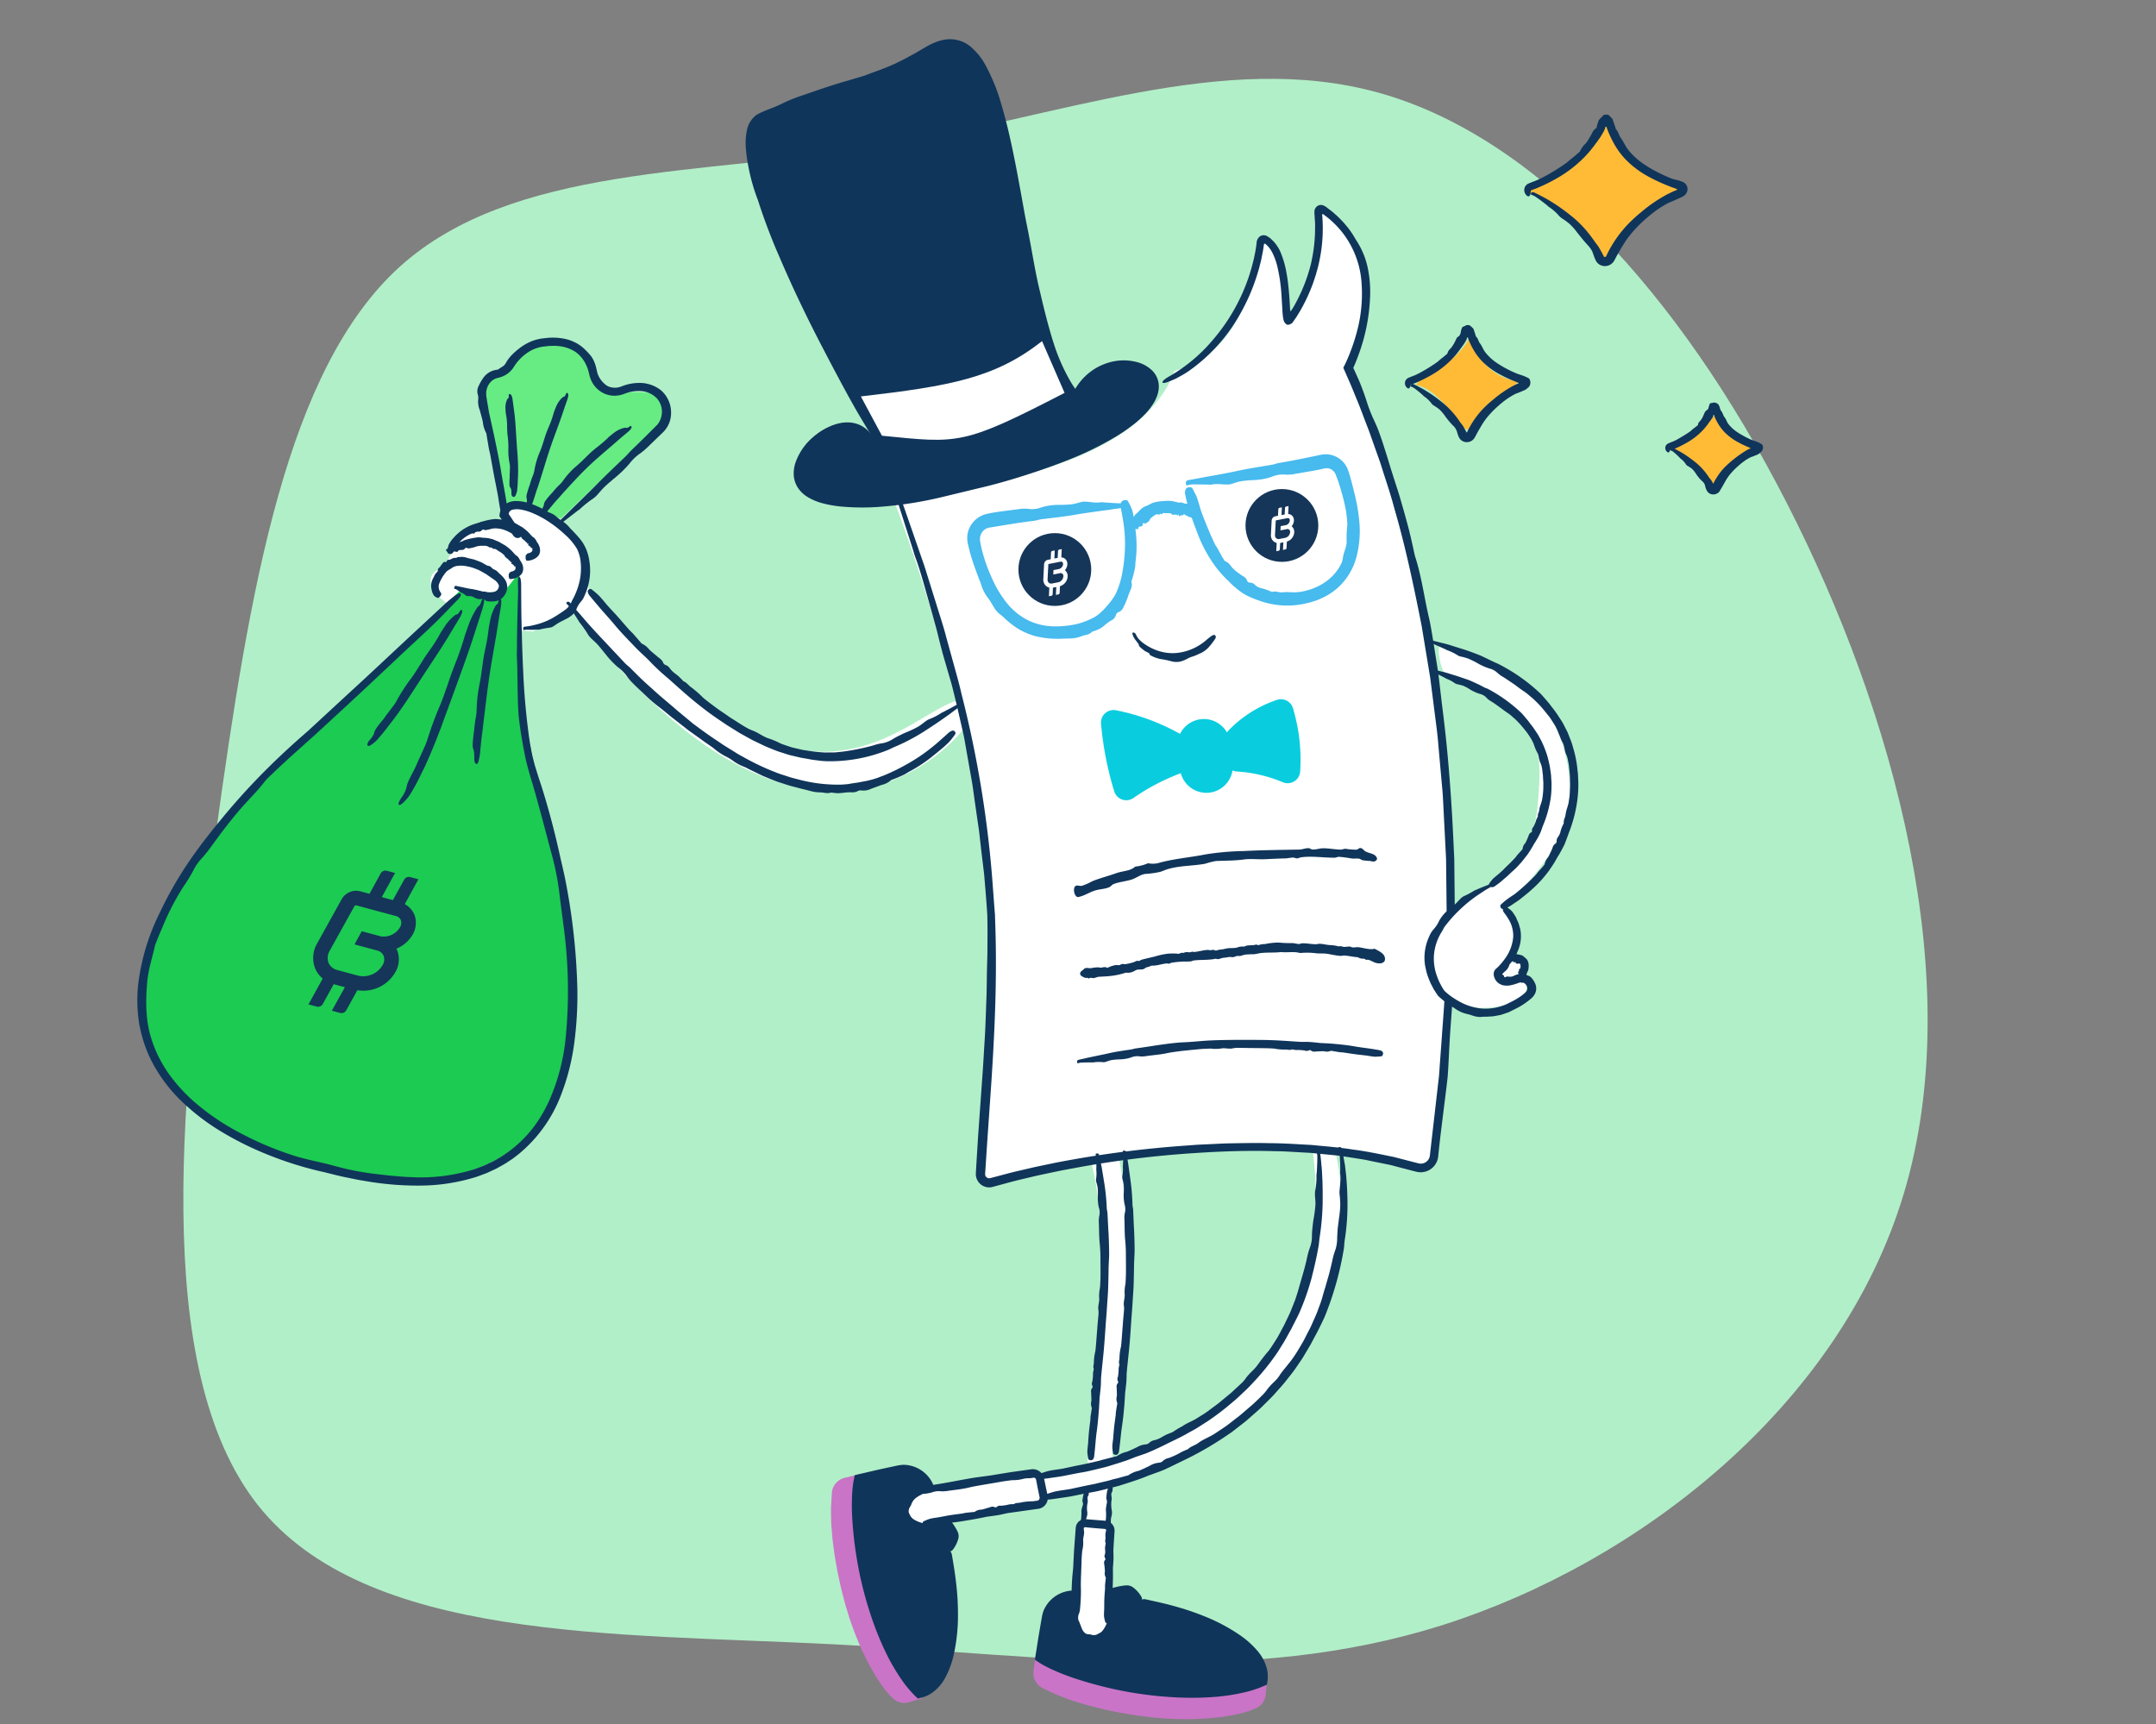 <svg xmlns="http://www.w3.org/2000/svg" viewBox="0 0 674 539"><rect x="0" y="0" width="674" height="539" fill="#808080" stroke="none"/><defs><style>.cls-1{fill:#b1efc8;}.cls-2{fill:#66ec83;}.cls-3{fill:#fff;}.cls-4{fill:#1ccb52;}.cls-5{fill:#10355a;}.cls-6{fill:#c974c7;}.cls-7{fill:#09cdde;}.cls-8{fill:#47baee;}.cls-9{fill:#153659;}.cls-10{fill:#ffbb36;}.cls-11{fill:none;}</style></defs><g id="illo"><path class="cls-1" d="M124.891,83.443c35.364-31.942,94.6-28.733,150.2-37.63C330.7,36.77,382.687,15.475,431.172,29.039S524.644,91.028,558.508,157.1s56.608,149.792,36.614,216.156S512.4,488.481,450.916,508.026c-61.481,19.4-121.713,9.48-190.442,5.98-68.853-3.5-146.2-.875-179.945-43.61C46.79,427.514,56.787,338.98,67.408,261.094,78.155,183.062,89.652,115.531,124.891,83.443Z"/><path class="cls-2" d="M175.38,161.972l30.246-28.45s4.492-6.738-2.1-10.78l-12.428-.3-4.193-1.647-4.342-8.984s-10.881-11.872-22.959,2.3L153.07,118.4s-3.444,1.5-.6,14.225l5.39,25.6,5.391-.149,6.887,2.545Z"/><path class="cls-3" d="M139.257,176.608l2.695-5.727,3.818-5.054,12.129-1.909,1.347-4.492,4.38-2.246,12.353,5.728,6.4,10.668.112,8.759-4.716,10.332-11.23,4.717-11.68-.9-10.78-4.267-6.738-5.5s-5.278-4.941-1.236-8.085Z"/><path class="cls-4" d="M162.391,179.528l1.123,41.776c.022.174,6.115,32.514,6.176,32.679,2.067,5.623,36.992,108-36.61,114.77-.158.015-16.013-.658-16.171-.673-5.045-.487-74.033-12.349-72.321-53.9,0,0-8.76-26.5,54.128-86.7l45.145-42.9c.641.666,4.613.8,5.166.787l7.973-.337C158.179,185.012,162.243,178.358,162.391,179.528Z"/><path class="cls-3" d="M177.728,179.991a25.116,25.116,0,0,0,1.421-2.484c68.939,92.4,102.192,47.019,119.771,41.6.728,3.079,1.431,6.109,2.085,9.066,0,0-48.956,64.512-127.138-43.728A36.757,36.757,0,0,0,177.728,179.991Z"/><path class="cls-5" d="M190,189.362c.511.6,1.05,1.168,1.585,1.743,1.8,1.884,3.435,3.91,5.184,5.835.386.428.834.8,1.218,1.229l2.269,2.613c.136.156.247.359.44.434a6.643,6.643,0,0,1,2.308,1.864c.731.725,1.566,1.344,2.342,2.021.727.651,1.643,1.09,1.995,2.131a1.369,1.369,0,0,0,.85.684,2.955,2.955,0,0,1,1.3,1.12,7.461,7.461,0,0,0,1.4,1.394,15.293,15.293,0,0,1,1.53,1.244l.948.968c.115.117.2.286.348.347,1.047.41,1.608,1.4,2.517,1.969a34.558,34.558,0,0,1,3.694,3.267c1.971,1.543,3.947,3.1,6.038,4.474,1.125.752,2.209,1.573,3.369,2.267,1.56.972,3.075,2.03,4.71,2.87.538.293,1.132.479,1.694.725,1.491.65,2.813,1.655,4.346,2.211a24.431,24.431,0,0,1,3.4,1.372,9.6,9.6,0,0,0,1.111.5l1.852.629a15.453,15.453,0,0,0,1.876.545l2.2.511c.732.177,1.484.24,2.224.371a43.926,43.926,0,0,0,5.076.528l2.912-.01c.968-.06,1.933-.167,2.892-.281a71.861,71.861,0,0,0,9.359-1.905,15.426,15.426,0,0,1,3.055-.729A8.966,8.966,0,0,0,279.173,231a23.767,23.767,0,0,1,2.265-1.206c.76-.392,1.542-.742,2.342-1.067a32.3,32.3,0,0,0,3.3-1.6c.84-.511,1.592-1.164,2.392-1.735a5.615,5.615,0,0,1,.964-.55,19.593,19.593,0,0,0,3.971-2.051,2.616,2.616,0,0,1,.459-.206c1.471-.777,2.96-1.543,4.4-2.38a12.129,12.129,0,0,0,.974-.776.449.449,0,0,1,.361,0,1.178,1.178,0,0,1,.209.6.92.92,0,0,1-.351.514q-1.193.921-2.412,1.807l-1,.753c-.9.669-1.837,1.3-2.758,1.95-1.751,1.23-3.55,2.4-5.355,3.569a62.047,62.047,0,0,1-9.333,4.893c-.671.266-1.3.648-1.972.909a48.435,48.435,0,0,1-19,3.543,25.781,25.781,0,0,1-3.151-.274c-.522-.068-1.046-.119-1.566-.2l-1.551-.283c-.747-.14-1.5-.233-2.243-.4l-2.215-.527-1.108-.263-1.084-.337-2.164-.689c-1.43-.489-2.809-1.105-4.21-1.661l-4.066-1.95-4.053-2.239L227.3,226.7c-2.518-1.685-5.039-3.365-7.414-5.236-3.469-2.651-6.728-5.544-9.953-8.459-1.165-1.011-2.342-2.006-3.492-3.037-1.069-.993-2.131-2-3.133-3.058-.205-.209-.4-.432-.606-.634-1.428-1.386-2.924-2.711-4.3-4.153-2.212-2.331-4.482-4.614-6.515-7.106-1.658-1.981-3.439-3.857-5.087-5.844-.862-1.019-1.735-2.031-2.568-3.073a2.92,2.92,0,0,1-.477-1.022.721.721,0,0,1,.353-.819.655.655,0,0,1,.839-.026,28.046,28.046,0,0,1,2.283,1.948c.973,1.015,1.842,2.123,2.755,3.192Z"/><path class="cls-5" d="M293.19,235.06l-1.972,1.6a45.938,45.938,0,0,1-7.068,4.605c-.546.3-1.054.679-1.627.935a37.337,37.337,0,0,1-3.453,1.474,1.552,1.552,0,0,0-.607.284,6.53,6.53,0,0,1-2.9,1.423c-1.051.409-2.12.784-3.19,1.178a5.416,5.416,0,0,1-3.175.526,1.912,1.912,0,0,0-1.168.278,3.581,3.581,0,0,1-1.868.306,17.3,17.3,0,0,0-2.174.115,18.6,18.6,0,0,1-2.172.178c-.5-.035-1-.093-1.491-.14a1.492,1.492,0,0,0-.539-.046,4.613,4.613,0,0,1-1.77.108,12.827,12.827,0,0,0-1.752-.2c-1.848.048-3.567-.663-5.327-1.018l-3.987-1.039c-1.312-.395-2.611-.832-3.913-1.255-1.392-.5-2.752-1.084-4.122-1.635-.93-.38-1.811-.863-2.717-1.29-.893-.455-1.818-.847-2.689-1.337-.587-.317-1.23-.526-1.843-.8a15.588,15.588,0,0,1-2.311-1.33,15.77,15.77,0,0,0-2.251-1.411,18.849,18.849,0,0,1-3.377-2.142c-.354-.265-.677-.576-1.039-.828-1.156-.823-2.35-1.591-3.478-2.449l-4-2.86-4.392-3.432c-1.683-1.3-3.27-2.708-4.974-3.98a46.92,46.92,0,0,1-3.973-3.433c-1.27-1.2-2.564-2.382-3.794-3.625a16.378,16.378,0,0,1-2.216-2.6,12.887,12.887,0,0,0-2.615-2.584,28.41,28.41,0,0,1-3.838-4.007c-.828-1.021-1.642-2.055-2.5-3.043-.7-.786-1.527-1.456-2.277-2.2a6.544,6.544,0,0,1-.742-.929,33.594,33.594,0,0,0-2.728-3.9,3.149,3.149,0,0,1-.271-.459c-.963-1.482-1.915-2.97-2.9-4.431-.244-.363-.605-.637-.885-.975a.457.457,0,0,1-.027-.369,1.163,1.163,0,0,1,.594-.233,1.026,1.026,0,0,1,.558.342l2.062,2.4.87.981,2.3,2.684c1.487,1.667,2.989,3.322,4.526,4.942l7.464,7.948c.523.527,1.14.961,1.661,1.488q1.742,1.764,3.523,3.488c1.193,1.143,2.441,2.224,3.664,3.332,2.425,2.244,5.012,4.289,7.484,6.47l4.936,4.1c2.491,1.835,4.982,3.678,7.575,5.355l1.915,1.3,1.963,1.222c1.315.8,2.6,1.663,3.967,2.37a78.129,78.129,0,0,0,8.522,4.191c1.449.573,2.885,1.189,4.378,1.625l2.219.72c.746.215,1.5.389,2.252.59a48.16,48.16,0,0,0,13.274,1.647c.791-.038,1.582-.091,2.367-.184.782-.133,1.561-.269,2.342-.376.745-.075,1.47-.263,2.207-.387a21.9,21.9,0,0,0,2.193-.461c.289-.076.585-.134.872-.22.487-.153.981-.284,1.461-.457l1.431-.549c.962-.339,1.889-.768,2.823-1.181a67.455,67.455,0,0,0,8.671-4.787,60.367,60.367,0,0,0,6.359-4.9c1.039-.923,2.081-1.841,3.109-2.783a3.19,3.19,0,0,1,1.033-.568.732.732,0,0,1,.864.28.644.644,0,0,1,.06.848,23.266,23.266,0,0,1-1.987,2.511,44.048,44.048,0,0,1-3.407,2.988Z"/><path class="cls-5" d="M134.978,184.571a6.834,6.834,0,0,1-.169-1.019,4.783,4.783,0,0,1,.148-1.7,7.319,7.319,0,0,1,.664-1.493c.117-.2.162-.431.283-.625a10.326,10.326,0,0,1,.855-1.074c.057-.059.157-.093.133-.206-.119-.583.234-.833.53-1.111.305-.294.469-.738.792-1.046.286-.293.457-.826,1.091-.6.206.08.3-.1.366-.292a.605.605,0,0,1,.62-.41c.6-.007,1.032-.465,1.6-.578a2.25,2.25,0,0,1,.586-.018c.071,0,.156.064.21,0,.39-.426.9-.166,1.329-.312a5.233,5.233,0,0,1,2.027.3c.488.141.975.253,1.465.36.242.058.494.094.729.168l.689.252,1.479.574c.636.317,1.226.707,1.852,1.027a3.533,3.533,0,0,0,.707.175c.619.183.9.9,1.512,1.084a3.326,3.326,0,0,1,1.157.774c.118.108.2.239.328.353a11.1,11.1,0,0,1,1.194,1.128,5.658,5.658,0,0,1,1.127,1.685,4.164,4.164,0,0,1,.167,2.5,4.987,4.987,0,0,1-1.464,2.479,4,4,0,0,1-2.122.987,9.01,9.01,0,0,1-2.09.055,1.948,1.948,0,0,1-1.235-.457,1.434,1.434,0,0,0-1.227-.243,3.347,3.347,0,0,1-1.847-.388,3.311,3.311,0,0,0-2.356-.536.816.816,0,0,1-.382-.156c-.486-.315-.927-.837-1.471-.874-.06,0-.1-.094-.157-.13-.537-.358-1.071-.726-1.612-1.056-.134-.082-.3-.021-.444-.061-.035-.01-.068-.194-.057-.237a2.864,2.864,0,0,1,.188-.576c.086-.128.175-.163.245-.151.354.06.7.15,1.052.225l.439.075,1.173.261c.745.15,1.486.325,2.239.427,1.228.165,2.421.514,3.627.8.246.059.515-.01.761.052a5.722,5.722,0,0,0,1.463.2,4.809,4.809,0,0,0,1.294-.148,2.08,2.08,0,0,0,.854-.438,1.731,1.731,0,0,0,.453-.658,1.423,1.423,0,0,0,.144-1.054,4.043,4.043,0,0,0-1.494-1.687c-.841-.556-1.672-1.157-2.512-1.74-.905-.49-1.8-1.055-2.741-1.451l-1.412-.52a12.807,12.807,0,0,0-1.429-.357,10.511,10.511,0,0,0-2.065-.289,6.059,6.059,0,0,0-1.017.059l-.51.045c-.166.032-.323.093-.485.138a4.535,4.535,0,0,0-.659.275c-.2.124-.385.287-.588.4a9.245,9.245,0,0,0-1.129.708c-.071.055-.167.08-.224.153l-.6.714c-.174.26-.345.521-.533.765a14.551,14.551,0,0,0-.748,1.313,10.743,10.743,0,0,0-.537,1.24,3.021,3.021,0,0,0,.172,1.984,5.573,5.573,0,0,0,.516.852c.061.073.039.228,0,.415a1.709,1.709,0,0,1-.447.68c-.28.3-.471.392-.581.35a2.588,2.588,0,0,1-1.158-.645,3.788,3.788,0,0,1-.748-1.7Z"/><path class="cls-5" d="M160.378,178.542a1.363,1.363,0,0,0,.3-.176.593.593,0,0,0,.179-.132c.035-.043.108-.065.121-.115a.624.624,0,0,0,.188-.264c.008-.062-.061-.124-.038-.181a2.838,2.838,0,0,0,.027-.528c0-.035.041-.09-.052-.092-.49,0-.414-.188-.5-.346s-.309-.248-.47-.366-.487-.083-.17-.523c.1-.146-.039-.145-.184-.106-.127.023-.182.025-.189.027a.227.227,0,0,1-.052-.177c0-.359-.447-.311-.578-.55-.045-.082-.081-.175-.121-.265-.015-.032.011-.109-.049-.093-.409.117-.328-.281-.558-.35-.337-.122-.41-.521-.633-.778a6.726,6.726,0,0,0-1.185-.943c-.234-.136-.469-.27-.7-.419a4.667,4.667,0,0,0-.949-.585c-.115-.045-.275.024-.406.029-.345.017-.521-.5-.879-.453a1.053,1.053,0,0,1-.716-.181c-.076-.04-.141-.134-.221-.159a4.306,4.306,0,0,0-.777-.2c-.311-.014-.624,0-.933,0a5.968,5.968,0,0,0-2.226.33,10.332,10.332,0,0,1-1.923.467.871.871,0,0,1-.718-.123c-.3-.162-.492.048-.67.249a1.271,1.271,0,0,1-1.009.388,2.233,2.233,0,0,0-.816.082c-.191.085-.3.324-.462.466a.308.308,0,0,1-.244.039c-.378-.048-.858-.24-1.1-.018-.027.024-.1-.025-.143-.028a9.42,9.42,0,0,0-1.312.009c-.108.01-.13.139-.217.193-.02.012-.165-.1-.192-.133a3.406,3.406,0,0,1-.33-.5c-.051-.139-.03-.222.012-.255a6.368,6.368,0,0,1,.606-.4l.24-.173c.224-.145.462-.257.688-.391.425-.263.882-.458,1.3-.735a9.068,9.068,0,0,1,2.264-.89c.159-.05.275-.221.436-.266a20.3,20.3,0,0,1,4.417-.952,8.3,8.3,0,0,1,1.489.118c.359.029.718.044,1.078.059a8.294,8.294,0,0,1,1.068.179c.353.078.7.166,1.05.264l1,.422c.339.147.686.275,1.011.442l.943.558.936.528c.284.213.567.427.841.652a13.689,13.689,0,0,1,1.145,1.011l1.01,1.121c.253.284.568.362.889.716a5.051,5.051,0,0,1,.591.925,1.526,1.526,0,0,0,.1.2,5.123,5.123,0,0,1,.77,1.415,3.693,3.693,0,0,1,.181,1.59,3.532,3.532,0,0,1-.269.908,3.352,3.352,0,0,1-.585.742l-.581.436c-.19.12-.368.188-.553.283a4.34,4.34,0,0,1-1.061.358,3.836,3.836,0,0,1-1.031.114c-.093,0-.2-.12-.289-.271a1.727,1.727,0,0,1-.13-.788c-.006-.408.027-.614.08-.667.2-.191.363-.461.543-.539a4.748,4.748,0,0,1,.729-.191Z"/><path class="cls-5" d="M165.656,172.814a1.324,1.324,0,0,0,.3-.175.615.615,0,0,0,.18-.132c.034-.043.108-.065.12-.115a.624.624,0,0,0,.188-.264c.008-.063-.061-.125-.038-.182a2.827,2.827,0,0,0,.027-.527c0-.036.041-.09-.052-.092-.49,0-.414-.188-.5-.346s-.309-.248-.47-.366-.487-.083-.17-.524c.1-.146-.039-.144-.184-.105-.127.022-.182.025-.189.027a.228.228,0,0,1-.052-.178c0-.358-.447-.31-.577-.549-.046-.083-.082-.175-.122-.265-.015-.033.011-.109-.049-.093-.409.117-.327-.281-.558-.35-.337-.123-.409-.521-.633-.778a6.644,6.644,0,0,0-1.185-.943c-.234-.137-.469-.27-.7-.42a4.707,4.707,0,0,0-.949-.584c-.115-.045-.275.024-.406.029-.345.017-.521-.5-.879-.453a1.049,1.049,0,0,1-.716-.182c-.076-.039-.141-.133-.221-.158a4.224,4.224,0,0,0-.777-.2c-.311-.014-.624,0-.932,0a5.969,5.969,0,0,0-2.227.33,10.332,10.332,0,0,1-1.923.467.874.874,0,0,1-.718-.123c-.3-.163-.492.048-.67.249a1.267,1.267,0,0,1-1.009.387,2.254,2.254,0,0,0-.816.083c-.191.085-.3.324-.462.466a.308.308,0,0,1-.244.039c-.378-.048-.858-.241-1.1-.018-.027.024-.1-.026-.143-.028a9.4,9.4,0,0,0-1.311.008c-.109.011-.131.139-.218.193-.02.013-.165-.1-.192-.132a3.406,3.406,0,0,1-.33-.5c-.051-.14-.03-.222.012-.256a6.485,6.485,0,0,1,.606-.4l.24-.173c.224-.145.462-.257.688-.391.425-.264.882-.459,1.3-.735a9.109,9.109,0,0,1,2.264-.891c.159-.049.275-.22.436-.266a20.414,20.414,0,0,1,4.417-.952,8.393,8.393,0,0,1,1.489.119c.359.029.718.043,1.078.058a8.127,8.127,0,0,1,1.068.18c.353.078.7.166,1.05.264l1,.422c.339.147.686.275,1.011.441l.943.558.936.529c.284.212.567.426.841.652a13.357,13.357,0,0,1,1.145,1.011l1.01,1.121c.253.283.568.361.889.716a5.051,5.051,0,0,1,.591.925,1.526,1.526,0,0,0,.1.2,5.109,5.109,0,0,1,.77,1.415,3.691,3.691,0,0,1,.181,1.59,3.569,3.569,0,0,1-.268.908,3.385,3.385,0,0,1-.586.742l-.581.435c-.19.121-.368.188-.553.284a4.334,4.334,0,0,1-1.06.358,3.842,3.842,0,0,1-1.031.113c-.094,0-.2-.119-.29-.27a1.727,1.727,0,0,1-.13-.788c-.006-.408.027-.615.08-.668.195-.191.363-.46.543-.539a4.866,4.866,0,0,1,.729-.191Z"/><path class="cls-5" d="M142.272,167.585a17.3,17.3,0,0,1,1.368-1.247,14.253,14.253,0,0,1,5.4-2.735,10.132,10.132,0,0,1,1.29-.388,16.544,16.544,0,0,1,2.681-.273c.162.007.337.064.48-.025a2.383,2.383,0,0,1,1.162-.333,8.3,8.3,0,0,1,1.181.13,23.351,23.351,0,0,1,2.5.293,2.938,2.938,0,0,1,2.156,1.032.94.94,0,0,0,.8.385,1.625,1.625,0,0,1,.692.229,2.246,2.246,0,0,1,.289.2,3.1,3.1,0,0,1,.353.364,3.654,3.654,0,0,1,.506.749,1.681,1.681,0,0,1,.1.248,1.462,1.462,0,0,1,.075.46,1.6,1.6,0,0,1-.044.393,1.536,1.536,0,0,1-.414.712,1.4,1.4,0,0,1-.65.36,1.557,1.557,0,0,1-.611.028,1.741,1.741,0,0,1-.472-.159,2.3,2.3,0,0,1-.2-.127,1.813,1.813,0,0,1-.255-.22,3.124,3.124,0,0,1-.456-.61l-.1-.161c-.024-.041-.033-.047-.041-.045a7.816,7.816,0,0,1-.867-1.13l-.481-.878c-.058-.106-.071-.252-.179-.314-.75-.433-.918-1.276-1.457-1.855a4.1,4.1,0,0,1-.328-.4c-.177-.242-.349-.489-.5-.739-.249-.228-.064-.555-.047-.84a6.286,6.286,0,0,1,.181-.861,4.294,4.294,0,0,1,1.627-2.23,5.729,5.729,0,0,1,3.443-.967,12.638,12.638,0,0,1,3.057.412,20.162,20.162,0,0,1,3.007,1.028,36.615,36.615,0,0,1,3.767,1.937c.408.229.868.368,1.3.571,1.141.547,1.934,1.594,3.021,2.2a10.042,10.042,0,0,1,2.163,1.8c.216.226.4.484.618.708.715.7,1.394,1.435,2.067,2.179.379.446.772.856,1.129,1.36l.544.73.462.786a13.251,13.251,0,0,1,.872,1.871,17.714,17.714,0,0,1,.567,1.977,20.664,20.664,0,0,1,.453,4.639,19.183,19.183,0,0,1-1.732,7.355,6.581,6.581,0,0,1-1.3,2.079,7.842,7.842,0,0,0-1.295,2.3,5.59,5.59,0,0,1-1.315,1.717,9.23,9.23,0,0,1-1.695,1.124c-.828.439-1.669.837-2.476,1.285-.646.361-1.231.846-1.882,1.222a3.208,3.208,0,0,1-.8.278,27.5,27.5,0,0,0-3.31.614,1.517,1.517,0,0,1-.376.008,28.965,28.965,0,0,1-3.654.02,8.312,8.312,0,0,0-.879.128c-.072.005-.222-.154-.221-.2a1.612,1.612,0,0,1,.083-.614.524.524,0,0,1,.383-.237c.679-.083,1.358-.171,2.031-.3l.829-.194a22.665,22.665,0,0,0,2.21-.61,20.847,20.847,0,0,0,3.976-1.794c1.02-.609,2.023-1.248,3-1.936l.716-.515a6.075,6.075,0,0,0,.576-.491,5.98,5.98,0,0,0,.963-1.2c.246-.422.4-.9.631-1.321a21.766,21.766,0,0,0,2.272-6.024,18.894,18.894,0,0,0,.264-6.215,11.667,11.667,0,0,0-1.108-3.739,19,19,0,0,0-3.833-4.527,37.959,37.959,0,0,0-4.852-3.847,30.364,30.364,0,0,0-5.623-2.978,16.351,16.351,0,0,0-2.924-.857,7.03,7.03,0,0,0-2.719-.068,1.7,1.7,0,0,0-1.159.7,2.143,2.143,0,0,0-.221.513c-.041.134-.012.161.108.346l2.616,3.944.536.751.125.24c.019.021.039.06.051.064s.015.02.013.01a3.6,3.6,0,0,0-.283.247c-.183.172-.4.441-.386.586.028.029-.055-.018-.188.031a1.726,1.726,0,0,0-.365.186,2.885,2.885,0,0,0-.351.262c-.024.022-.059.055-.076.067l0,0-.008,0-.175-.1c-.226-.116-.449-.236-.667-.361a13.211,13.211,0,0,0-2.583-1.206c-.185-.051-.365-.122-.553-.164a10.774,10.774,0,0,0-1.947-.24c-.654-.014-1.314.018-1.966.06a17.191,17.191,0,0,0-6.1,1.841,11.19,11.19,0,0,0-3.887,3.234l-.683,1.057c-.149.374-.368.731-.5,1.1a1.3,1.3,0,0,1-.446.564.992.992,0,0,1-.853.124c-.4-.089-.56-.27-.554-.488a8.9,8.9,0,0,1,.051-1.207,7.223,7.223,0,0,1,.311-1.175,11.006,11.006,0,0,1,.889-1.443c.371-.416.723-.857,1.118-1.244Z"/><path class="cls-3" d="M410.405,359.515c-19.951-1.6-41.21-.436-60.7,2.206-2.909.412-5.769.824-8.581,1.285a300.625,300.625,0,0,0-31.78,6.836,2.914,2.914,0,0,1-3.685-3.006c2.667-42.955,8.218-79.8-4.654-138.659-.654-2.957-1.357-5.987-2.085-9.066A578.873,578.873,0,0,0,278.97,154.9a234.582,234.582,0,0,0,33.622-4.824c34.18-7.127,49.719-20.751,54.543-34.107,20.677-6.109,24.483-26.617,26.131-40.41a1.106,1.106,0,0,1,1.6-.873c7.927,4.267,5.939,25.987,7.321,25.526,0,0,11.2-14.351,9.042-33.913a1.108,1.108,0,0,1,1.721-1.042C437.773,82.319,420.61,115,420.61,115c6.351,13.963,21.841,51.682,28.8,110.054.969,8.145,1.793,16.7,2.375,25.647A558.2,558.2,0,0,1,447.76,361.5a4.329,4.329,0,0,1-5.527,3.539,150.6,150.6,0,0,0-24.75-4.824v-.024C415.132,359.927,412.78,359.709,410.405,359.515Z"/><path class="cls-3" d="M323.792,461.254a150.573,150.573,0,0,0,16.581-2.933c2.666-.606,5.26-1.285,7.732-2.036,59.682-17.866,66.227-68.578,62.276-96.406l.024-.364c2.375.194,4.727.412,7.078.679v.024c6.3,25.72-.824,85.28-71.026,103.582-2.4.63-4.872,1.212-7.442,1.745q-6.4,1.31-13.454,2.182l-1.163-5.309a2.137,2.137,0,0,0-.631-1.115Z"/><path class="cls-3" d="M349.705,361.721c4.8,23.15,2.376,57.112-2.012,93.013l.412,1.551c-2.472.751-5.066,1.43-7.732,2.036l-.437-1.891c3.661-35.925,7.224-69.28,1.285-92.794l-.1-.63C343.936,362.545,346.8,362.133,349.705,361.721Z"/><path class="cls-3" d="M337.948,476.332c.316-3.3.752-7.684,1.067-10.787,2.57-.533,5.042-1.115,7.442-1.745l.024.1c-.509,3.805-.339,9.187-.824,13.066a1.686,1.686,0,0,0-.848-.291l-6.133-.485A1.24,1.24,0,0,0,337.948,476.332Z"/><path class="cls-3" d="M417.41,359.879c.025.1.049.193.073.315"/><path class="cls-3" d="M339.015,465.521v.024c-.315,3.1-.751,7.49-1.067,10.787"/><path class="cls-3" d="M346.481,463.9c-.509,3.805-.339,9.187-.824,13.066"/><path class="cls-3" d="M367.135,115.966a8.276,8.276,0,0,1-.825.242"/><path class="cls-3" d="M451.784,250.7c-.582-8.945-1.406-17.5-2.375-25.647"/><path class="cls-3" d="M417.483,360.218a150.6,150.6,0,0,1,24.75,4.824,4.329,4.329,0,0,0,5.527-3.539A558.2,558.2,0,0,0,451.784,250.7"/><path class="cls-3" d="M278.97,154.9a578.873,578.873,0,0,1,19.95,64.214c.728,3.079,1.431,6.109,2.085,9.066,12.872,58.857,7.321,95.7,4.654,138.659a2.914,2.914,0,0,0,3.685,3.006,300.625,300.625,0,0,1,31.78-6.836c2.812-.461,5.672-.873,8.581-1.285,19.49-2.642,40.749-3.806,60.7-2.206,2.375.194,4.727.412,7.078.679v.024"/><path class="cls-5" d="M334.923,465.405l2.665-.575c1.469-.329,2.946-.62,4.424-.906l4.392-1.041c.65-.153,1.278-.387,1.928-.537,1.307-.278,2.577-.682,3.869-1.017a1.767,1.767,0,0,0,.675-.235,8.865,8.865,0,0,1,3.15-1.33c1.111-.424,2.171-.987,3.255-1.473a6.9,6.9,0,0,1,3.2-1.06,1.814,1.814,0,0,0,1.115-.588,3.924,3.924,0,0,1,1.777-.869,22.848,22.848,0,0,0,4.109-1.946l1.432-.627a1.646,1.646,0,0,0,.517-.233c.908-.9,2.19-1.13,3.168-1.889,1.528-1.154,3.361-1.768,4.961-2.794,1.219-.784,2.422-1.594,3.622-2.41,1.18-.842,2.293-1.774,3.449-2.649,1.269-.926,2.42-1.992,3.609-3.015,1.654-1.353,3.171-2.854,4.683-4.363a12.86,12.86,0,0,0,1.343-1.664,19.881,19.881,0,0,1,1.925-2.086c.337-.334.676-.668,1-1.016a12.254,12.254,0,0,0,.843-1.141c.761-1.221,1.742-2.256,2.6-3.393.286-.377.616-.722.891-1.108a42.66,42.66,0,0,0,2.527-3.8l1.338-2.279c.434-.767.806-1.568,1.215-2.348.443-.9.947-1.76,1.347-2.676l1.216-2.74c.482-1.035.844-2.121,1.25-3.187a31.463,31.463,0,0,0,1.072-3.247c.249-.908.519-1.807.8-2.7l.769-2.707c.561-1.792.968-3.626,1.4-5.453a21.931,21.931,0,0,1,.984-3.544,11.888,11.888,0,0,0,.577-3.928c.061-1,.087-2,.193-2.988s.257-1.979.373-2.973a31.979,31.979,0,0,0,.4-4.244,28.527,28.527,0,0,0-.23-3.416,7.686,7.686,0,0,1,.033-1.286c.093-.857.167-1.713.227-2.575a10.558,10.558,0,0,0-.065-2.586,3.524,3.524,0,0,1,.025-.578c.008-.964.02-1.933-.04-2.9s-.072-1.942-.2-2.907c-.052-.482-.25-.941-.346-1.417a.531.531,0,0,1,.143-.378,1.047,1.047,0,0,1,.634.081,1.223,1.223,0,0,1,.344.639l.389,1.746.3,1.756.261,1.455c.143,1.314.332,2.627.43,3.943.22,2.5.314,5,.354,7.5a72.192,72.192,0,0,1-.89,12.158c-.123.821-.113,1.664-.244,2.485a99.386,99.386,0,0,1-6.02,21.35c-1.022,2.184-2.059,4.356-3.237,6.456-.413.767-.8,1.547-1.227,2.308l-1.335,2.248c-.455.743-.865,1.515-1.359,2.233l-1.473,2.161c-.952,1.461-2.059,2.809-3.14,4.174-1.047,1.393-2.243,2.66-3.4,3.96-1.16,1.367-2.467,2.6-3.737,3.858-1.241,1.292-2.614,2.441-3.956,3.624-.671.571-1.3,1.188-2,1.727l-2.083,1.628-2.086,1.624-2.187,1.482a103.133,103.133,0,0,1-13.226,7.528c-1.621.774-3.226,1.588-4.857,2.35-1.534.749-3.162,1.265-4.758,1.856-.32.117-.647.216-.964.342-2.141.913-4.348,1.639-6.56,2.351l-2.682.858-2.723.7c-1.821.444-3.63.953-5.476,1.279-1.485.254-2.962.545-4.438.846l-2.214.454c-.739.146-1.486.238-2.23.355-1.539.227-3.077.467-4.621.657a3.827,3.827,0,0,1-1.3-.109.766.766,0,0,1-.056-1.462c1.111-.337,2.2-.753,3.326-.981,1.592-.338,3.22-.476,4.817-.784Z"/><path class="cls-5" d="M332.55,459.031l2.487-.527c1.37-.31,2.753-.554,4.126-.843l4.1-.936c.608-.136,1.194-.355,1.8-.489l3.614-.927a1.542,1.542,0,0,0,.63-.215,8.667,8.667,0,0,1,2.932-1.259c1.041-.383,2.031-.9,3.046-1.348a6.578,6.578,0,0,1,2.986-.976,1.578,1.578,0,0,0,1.045-.537,3.413,3.413,0,0,1,1.667-.789,7.909,7.909,0,0,0,1.97-.787,17.793,17.793,0,0,1,1.866-1.009l1.349-.554a1.45,1.45,0,0,0,.487-.206,25.138,25.138,0,0,1,2.95-1.766c1.449-1.036,3.159-1.594,4.647-2.556,1.14-.721,2.319-1.393,3.4-2.209l3.253-2.417,3.375-2.794c.789-.608,1.475-1.329,2.22-1.988.721-.683,1.48-1.33,2.161-2.054.451-.486.814-1.055,1.225-1.576a24.961,24.961,0,0,1,1.825-1.913,15.614,15.614,0,0,0,1.7-2.019c.77-1.09,1.58-2.129,2.414-3.166.276-.345.6-.657.863-1.01.842-1.141,1.577-2.358,2.347-3.549.866-1.4,1.577-2.881,2.375-4.313l1.208-2.52c.409-.835.8-1.679,1.13-2.552.388-.99.807-1.969,1.171-2.968.339-1.008.667-2.021.968-3.039.91-3.383,2.031-6.7,2.733-10.136a23.816,23.816,0,0,1,.955-3.3,10.254,10.254,0,0,0,.561-3.66c.017-.938.108-1.863.214-2.787.087-.926.22-1.848.385-2.771a36.956,36.956,0,0,0,.481-3.953c.05-1.064-.112-2.133-.145-3.2a9.475,9.475,0,0,1,.074-1.2,21.247,21.247,0,0,0,.395-4.812,3.152,3.152,0,0,1,.067-.538c.086-.9.108-1.8.155-2.7s.071-1.809.059-2.714c0-.45-.15-.891-.195-1.341a.488.488,0,0,1,.182-.336,1.091,1.091,0,0,1,.622.13,1.068,1.068,0,0,1,.274.616c.142,1.089.278,2.181.356,3.276l.136,1.361c.115,1.222.127,2.45.207,3.673.1,2.326.09,4.653.085,6.981a80.32,80.32,0,0,1-1,11.313c-.092.768-.133,1.547-.263,2.312-.579,3.4-1.366,6.768-2.214,10.119a76.475,76.475,0,0,1-3.377,9.812c-.842,2.089-1.968,4.046-2.957,6.061-.808,1.414-1.555,2.862-2.389,4.26-.881,1.369-1.683,2.792-2.644,4.107a74.026,74.026,0,0,1-6.125,7.589c-1.159,1.208-2.255,2.476-3.506,3.589-1.226,1.137-2.4,2.328-3.713,3.367a80.128,80.128,0,0,1-7.841,5.989l-3,1.917c-1,.638-2.064,1.167-3.093,1.755-2.048,1.2-4.2,2.182-6.33,3.219-1.489.777-3.015,1.472-4.542,2.175q-1.092.48-2.2.928l-2.253.779c-.3.105-.607.192-.9.306-1.013.384-2.016.8-3.037,1.168l-3.1,1-2.509.777c-.837.259-1.693.44-2.54.659-1.7.41-3.4.847-5.115,1.168-1.388.229-2.767.494-4.145.769s-2.753.574-4.146.75c-1.437.21-2.872.433-4.313.6a3.342,3.342,0,0,1-1.211-.123.7.7,0,0,1-.535-.728.681.681,0,0,1,.47-.733c1.035-.323,2.052-.726,3.1-.942,1.483-.321,3-.436,4.491-.733Z"/><path class="cls-5" d="M339.312,477.2c-.146-.229.2-.877.177-1.483-.049-1.413.513-1.508.43-2.918a7.781,7.781,0,0,1,.085-3.051c.182-.937-.279-1.478.173-2.146.318-.47.078-.722.287-1.243a4.2,4.2,0,0,0-1.587-.151,1.206,1.206,0,0,1-.142.892,11.617,11.617,0,0,0-.288,1.534c-.244.794.212,1,.086,1.741a13.978,13.978,0,0,0-.477,1.907,15.965,15.965,0,0,1-.13,2.831c-.265,1.21.094,1.585-.083,1.93A3.422,3.422,0,0,0,339.312,477.2Z"/><path class="cls-5" d="M340.16,451.046l.118-1.624c.106-1.8.344-3.579.574-5.363.051-.4.018-.8.071-1.2.1-.79.24-1.577.359-2.366.021-.141.092-.289.016-.427a3.23,3.23,0,0,1-.131-2.06c.06-.71-.025-1.432-.034-2.149-.009-.677-.247-1.372.327-2,.186-.2.1-.506-.019-.758a1.463,1.463,0,0,1,.031-1.189,13.818,13.818,0,0,0,.222-2.724l.177-.926c.022-.113.1-.226.059-.336-.312-.764.086-1.478.031-2.222a17.29,17.29,0,0,1,.476-3.394c.211-1.73.3-3.471.445-5.206l.216-2.818c.108-1.276.247-2.551.336-3.829a9.506,9.506,0,0,0-.1-1.288c-.079-1.142.395-2.256.284-3.4a12.33,12.33,0,0,1,.136-2.562c.032-.283.12-.563.137-.847.057-.909.109-1.82.133-2.732.032-1.054.024-2.109.009-3.163l-.018-3.586c-.015-1.366-.084-2.731-.224-4.091-.222-2.245-.178-4.487-.278-6.731a8.1,8.1,0,0,1,.187-2.2,4.945,4.945,0,0,0-.186-2.358,14.473,14.473,0,0,1-.315-3.553,20.966,20.966,0,0,0-.037-2.545,12.074,12.074,0,0,0-.474-1.986,2.748,2.748,0,0,1-.046-.765,11.412,11.412,0,0,0,.066-3.107,1.933,1.933,0,0,1,.029-.351c0-1.154,0-2.321-.032-3.49a5.648,5.648,0,0,0-.213-.835c-.012-.069.128-.24.173-.246a1.5,1.5,0,0,1,.612-.013.518.518,0,0,1,.28.355c.161.683.292,1.371.439,2.057l.2.849c.174.765.307,1.535.419,2.306l.714,4.383a68.548,68.548,0,0,1,.667,7.171c.029.489.188.969.213,1.459.129,2.18.2,4.354.353,6.53.095,2.175.174,4.351.173,6.527-.027,1.411-.146,2.822-.171,4.233-.02,2.043-.073,4.083-.135,6.124s-.253,4.07-.373,6.105c-.12,2.1-.323,4.183-.461,6.276q-.2,3.1-.455,6.183c-.248,2.974-.607,5.936-.876,8.9-.105,1.052-.062,2.117-.133,3.172-.068,1-.2,1.992-.3,2.988-.02.2-.063.4-.075.6-.08,1.364-.127,2.732-.239,4.094-.176,2.2-.354,4.4-.667,6.582-.252,1.757-.361,3.528-.539,5.292-.092.912-.171,1.825-.3,2.733a1.539,1.539,0,0,1-.37.716.828.828,0,0,1-.821.2c-.4-.071-.591-.227-.619-.419a13.763,13.763,0,0,1-.277-2.082c.01-.973.16-1.934.251-2.9Z"/><path class="cls-5" d="M347.049,477.447c-.132-.268.243-1.022.217-1.728-.065-1.627.483-1.771.327-3.382a9.886,9.886,0,0,1-.093-3.468c.136-1.065-.337-1.654.108-2.42.322-.531.083-.808.312-1.384a3.708,3.708,0,0,0-1.582-.193,1.7,1.7,0,0,1-.169,1.039,11.681,11.681,0,0,0-.271,1.786c-.217.932.252,1.143.166,1.991a17.669,17.669,0,0,0-.361,2.2,16.41,16.41,0,0,1,0,3.189c-.248,1.354.077,1.764-.111,2.146C345.52,477.359,347.1,477.56,347.049,477.447Z"/><path class="cls-5" d="M348,449.4l.145-1.606c.125-1.779.382-3.543.632-5.307.055-.391.026-.792.084-1.183l.374-2.342c.022-.14.1-.286.019-.423a3.186,3.186,0,0,1-.118-2.042c.065-.7-.016-1.42-.019-2.13-.008-.671-.243-1.36.332-1.978.187-.2.1-.5-.016-.751a1.436,1.436,0,0,1,.034-1.179,13.71,13.71,0,0,0,.231-2.7l.177-.917c.022-.112.1-.224.058-.333-.311-.759.087-1.465.032-2.2a16.921,16.921,0,0,1,.477-3.364c.208-1.715.294-3.44.435-5.161l.211-2.793c.1-1.266.239-2.53.324-3.8a8.879,8.879,0,0,0-.1-1.276c-.083-1.133.387-2.238.273-3.369A11.806,11.806,0,0,1,351.72,402c.031-.28.118-.558.135-.839.055-.9.1-1.806.126-2.71.025-1.046.023-2.092.007-3.137l-.021-3.558c-.015-1.355-.074-2.709-.215-4.059-.222-2.228-.153-4.455-.243-6.682a7.652,7.652,0,0,1,.209-2.184,4.879,4.879,0,0,0-.159-2.343,13.587,13.587,0,0,1-.261-3.531,20.691,20.691,0,0,0,.011-2.527,13.5,13.5,0,0,0-.426-1.983,2.68,2.68,0,0,1-.026-.76,11.231,11.231,0,0,0,.15-3.081c-.022-.109.042-.233.044-.348.04-1.145.09-2.3.1-3.459a5.628,5.628,0,0,0-.181-.835c-.01-.068.137-.231.182-.236a1.557,1.557,0,0,1,.613.011.516.516,0,0,1,.266.362c.135.679.239,1.365.359,2.047l.168.846c.144.762.245,1.527.339,2.292l.6,4.351c.315,2.36.462,4.737.546,7.108.024.484.177.961.2,1.447.092,2.159.163,4.313.3,6.469.077,2.155.166,4.311.152,6.467-.027,1.4-.144,2.8-.168,4.195-.028,2.025-.066,4.048-.126,6.071s-.242,4.036-.358,6.054c-.119,2.078-.312,4.15-.445,6.225q-.192,3.07-.444,6.134c-.248,2.949-.605,5.888-.879,8.833-.108,1.043-.068,2.1-.143,3.146-.07.991-.2,1.976-.309,2.964-.023.2-.066.393-.079.592-.09,1.353-.146,2.71-.266,4.06-.187,2.182-.4,4.361-.732,6.526-.267,1.741-.4,3.5-.613,5.244-.107.9-.2,1.809-.344,2.708a1.53,1.53,0,0,1-.382.7.83.83,0,0,1-.824.178c-.4-.079-.586-.237-.611-.428a13.547,13.547,0,0,1-.244-2.068c.025-.965.191-1.915.3-2.871Z"/><path class="cls-6" d="M324.668,516.4s35.793-2.91,70.682,9.664l-.312,3.49a4.5,4.5,0,0,1-2.366,3.62c-9.336,4.826-43.493,5.518-66.5-6.185a4.558,4.558,0,0,1-2.38-4.749Z"/><path class="cls-6" d="M323.774,517.3c-.073.772-.237,1.953-.459,3.426l-.178,1.157a5.937,5.937,0,0,0-.091,1.417,5.375,5.375,0,0,0,1.128,2.976,5.1,5.1,0,0,0,1.3,1.171,6.644,6.644,0,0,0,.742.388l.717.34,2.956,1.393c1.008.458,2.07.82,3.109,1.231s2.083.813,3.142,1.106l3.467,1.06c1.1.3,2.153.547,3.146.806,1.98.543,3.787.873,5.444,1.228,1.653.38,3.19.593,4.647.853s2.851.461,4.248.632,2.792.379,4.267.484,3.014.29,4.706.331c1.69.076,3.521.147,5.569.1,2.046.014,4.307-.119,6.847-.308,1.13-.121,2.3-.219,3.527-.381,1.223-.21,2.509-.351,3.859-.65l2.081-.46c.713-.163,1.436-.423,2.188-.641a16.471,16.471,0,0,0,2.289-.9l.59-.258a5.336,5.336,0,0,0,.617-.391,5.146,5.146,0,0,0,1.052-1.048,5.406,5.406,0,0,0,1.043-2.851q.122-1.462.251-3.024l.054-.621c-.008-.093.057-.234-.012-.287l-.3-.1c-.354-.117-.712-.234-1.072-.354l-1.49-.49-3.13-1.037c-2.157-.713-4.506-1.31-6.991-2.048-1.246-.354-2.554-.638-3.894-.979-1.346-.313-2.719-.713-4.167-.99l-4.783-.962c-1.51-.277-2.948-.477-4.315-.694-2.733-.457-5.234-.669-7.611-.968-4.772-.466-9.105-.855-14.232-1.282-3.614-.32-6.253-.368-8.96-.374s-5.482.038-9.411.177c-1.409.062-1.316,1.72.206,1.584a97.548,97.548,0,0,1,12.959-.1,222.8,222.8,0,0,1,22.257,1.906c5.789.875,9.256,1.466,12.6,2.058,1.68.262,3.31.609,5.177,1.025l3.011.681c1.078.275,2.238.618,3.526.985l2.907.841c.925.288,1.8.615,2.684.917l2.648.934.675.239a1.68,1.68,0,0,1,.156.066c.02.025-.009.08-.01.114-.024.219-.049.44-.073.663-.055.511-.11,1.033-.167,1.571a5.142,5.142,0,0,1-.271,1.423,3.425,3.425,0,0,1-2.028,2.073,32.275,32.275,0,0,1-8.84,2.216c-1.84.306-3.609.4-5.284.576-1.687.084-3.3.2-4.864.233-3.136.072-6.1.03-9.129-.121a102.531,102.531,0,0,1-20.93-3.2c-1.06-.292-2.087-.523-3.043-.826l-2.737-.869c-1.758-.5-3.272-1.166-4.685-1.676-1.423-.491-2.637-1.087-3.762-1.586l-1.6-.718a4.494,4.494,0,0,1-1.227-.692,3.8,3.8,0,0,1-1.225-1.943,4,4,0,0,1-.126-1.027,4.6,4.6,0,0,1,.031-.489c.026-.188.051-.372.077-.554.2-1.453.4-2.72.624-4C325.517,515.989,323.9,516.035,323.774,517.3Z"/><path class="cls-5" d="M356.676,500.417a.086.086,0,0,0,.016,0c-.8-1.444-2.433-4.107-4.3-4.142s-9.245,1.513-9.481,4.717a11.67,11.67,0,0,0,.28,2.708,8.469,8.469,0,0,1-2.28-.782c-2.9-1.511-1.072-4.451-4.96-4.774s-8.589,2.767-9.229,7.192c-.461,3.188-1.372,8.8-2.264,13.117,12.4,9.231,53.379,15.757,70.888,7.612C398.115,513.247,374.045,503.461,356.676,500.417Z"/><path class="cls-5" d="M357.673,501.364a68.508,68.508,0,0,1,9.423,2.267,93.011,93.011,0,0,1,13.375,5.2c5.039,2.47,8.649,5.037,11.062,7.771s3.515,5.7,3.083,8.533l-.052.291c0,.024-.018.027-.046.034l-.913.368c-.718.277-1.468.508-2.229.754a45.825,45.825,0,0,1-5.015,1.151,80.971,80.971,0,0,1-13.6,1.1,120.6,120.6,0,0,1-18.434-1.294,111.988,111.988,0,0,1-13.043-2.68,80.564,80.564,0,0,1-7.694-2.486c-1.341-.513-2.708-1.086-4.074-1.758a28.1,28.1,0,0,1-4.05-2.343l-.214-.151.04-.22.24-1.369q.233-1.348.451-2.622c.283-1.7.55-3.308.805-4.842l.364-2.252c.117-.732.231-1.475.354-2.083a7.668,7.668,0,0,1,1.835-3.31,8.5,8.5,0,0,1,6.591-2.746,3.356,3.356,0,0,1,1.587.493,2.68,2.68,0,0,1,.866,1.409,5.7,5.7,0,0,0,1.074,2,4.065,4.065,0,0,0,.945.782,6.379,6.379,0,0,0,1.086.556,15.674,15.674,0,0,0,2.593.7q-.17-1.149-.329-2.235l-.048-.414-.018-.275a5.061,5.061,0,0,1,0-.524,2.133,2.133,0,0,1,.805-1.425,10.2,10.2,0,0,1,3.477-1.8,17.75,17.75,0,0,1,4.147-.872c1.1-.159,2.3,1.173,3.272,2.791.332.556.786.745,1.135.644l.19-.279a.531.531,0,0,0-.032.253l.067-.1c.284-.235.381-.78-.08-1.475a9.8,9.8,0,0,0-2.456-2.688,3.323,3.323,0,0,0-1.875-.629,11.878,11.878,0,0,0-1.736.176,23.176,23.176,0,0,0-3.6.9,14.116,14.116,0,0,0-2.027.854,6.571,6.571,0,0,0-2.112,1.623,2.317,2.317,0,0,0-.391.582,2.255,2.255,0,0,0-.275.681,4.087,4.087,0,0,0-.129,1.326l.053.753a.534.534,0,0,1-.154-.05l-.149-.063-.3-.137a5.585,5.585,0,0,1-.523-.3,3.511,3.511,0,0,1-1.274-1.961,4.825,4.825,0,0,0-.854-1.526,3.385,3.385,0,0,0-1.61-.974,7.6,7.6,0,0,0-3.127-.152,10.276,10.276,0,0,0-7.919,6.245,13.64,13.64,0,0,0-.591,2.48q-.2,1.1-.374,2.1c-.227,1.337-.432,2.551-.623,3.68-.365,2.349-.674,4.343-.978,6.3l-.106.665c.078.171.344.263.5.4l.82.544c.41.285.851.513,1.287.766s.887.489,1.354.719.94.477,1.443.694a71.956,71.956,0,0,0,7.176,2.8,121.715,121.715,0,0,0,12.747,3.442c2.269.489,4.772.957,7.756,1.386s6.446.826,10.641,1.046a95.1,95.1,0,0,0,11.684-.067,62.651,62.651,0,0,0,10.368-1.549,35.16,35.16,0,0,0,5.12-1.641l.642-.274.494-.211.285-.121.144-.061a.33.33,0,0,0,.068-.033l.012-.077q.082-.549.166-1.1a4.794,4.794,0,0,0,.081-.749,9.46,9.46,0,0,0-.027-1.532l-.083-.775-.171-.767a13.915,13.915,0,0,0-3.072-5.712,27.781,27.781,0,0,0-5.343-4.76,56.3,56.3,0,0,0-11.176-5.928,81.97,81.97,0,0,0-8.065-2.783c-4.46-1.282-7.268-1.825-10.14-2.472C356.213,499.539,356.271,501.174,357.673,501.364Z"/><path class="cls-6" d="M270.074,461.256s16.051,32.124,17.4,69.185l-3.355,1.013a4.5,4.5,0,0,1-4.242-.846c-7.96-6.862-21.342-38.295-19.067-64.008a4.56,4.56,0,0,1,3.519-3.98Z"/><path class="cls-6" d="M268.9,460.764c-.743.22-1.9.509-3.35.851l-1.14.268a5.91,5.91,0,0,0-1.349.444,5.372,5.372,0,0,0-2.341,2.156,5.119,5.119,0,0,0-.6,1.64,6.666,6.666,0,0,0-.083.834c-.016.261-.032.526-.048.791-.062,1.064-.126,2.156-.19,3.262-.049,1.107.011,2.227.018,3.345.022,1.118.022,2.236.146,3.327.109,1.273.212,2.473.309,3.613.13,1.134.295,2.2.426,3.218.235,2.04.6,3.841.891,5.51.264,1.675.639,3.181.942,4.63s.636,2.817,1,4.178.69,2.731,1.143,4.138.855,2.906,1.448,4.49c.56,1.6,1.177,3.323,1.981,5.206.752,1.9,1.717,3.952,2.84,6.238.535,1,1.062,2.054,1.67,3.131.651,1.056,1.262,2.2,2.042,3.337l1.2,1.76c.418.6.928,1.175,1.41,1.791a16.649,16.649,0,0,0,1.686,1.789l.46.451a5.042,5.042,0,0,0,.593.427,5.157,5.157,0,0,0,1.364.585,5.405,5.405,0,0,0,3.035-.1l2.9-.895.6-.182c.083-.043.238-.035.262-.119l-.02-.314q-.036-.559-.072-1.127-.049-.77-.1-1.565-.1-1.591-.205-3.291c-.144-2.268-.467-4.67-.708-7.25-.136-1.289-.361-2.608-.544-3.978-.212-1.366-.354-2.789-.637-4.236-.315-1.695-.61-3.288-.891-4.8-.306-1.5-.657-2.912-.966-4.262-.595-2.7-1.331-5.105-1.94-7.423-1.348-4.6-2.6-8.766-4.119-13.683-1.052-3.472-1.991-5.939-3-8.452s-2.079-5.073-3.674-8.666c-.583-1.285-2.087-.58-1.393.782a97.5,97.5,0,0,1,4.925,11.988,222.468,222.468,0,0,1,6.533,21.361c1.348,5.7,2.092,9.134,2.791,12.458.383,1.657.669,3.3.98,5.185.152.945.314,1.949.492,3.048.146,1.1.26,2.307.4,3.639.107,1.053.207,2.048.305,3.012.077.965.1,1.9.15,2.832s.08,1.857.121,2.8q.015.356.03.715a1.433,1.433,0,0,1,0,.17c-.017.028-.078.022-.11.033l-.643.18-1.519.43a5.158,5.158,0,0,1-1.421.28,3.425,3.425,0,0,1-2.68-1.109,32.278,32.278,0,0,1-5.354-7.375c-.97-1.593-1.713-3.2-2.506-4.688-.706-1.534-1.413-2.983-2.029-4.426-1.237-2.882-2.3-5.644-3.293-8.515a102.466,102.466,0,0,1-4.841-20.612c-.125-1.093-.294-2.131-.369-3.132s-.146-1.954-.214-2.864c-.187-1.819-.139-3.47-.193-4.971-.075-1.5.024-2.852.068-4.082q.036-.923.068-1.756a4.5,4.5,0,0,1,.185-1.4,3.8,3.8,0,0,1,1.345-1.861,4.044,4.044,0,0,1,.9-.5,4.718,4.718,0,0,1,.467-.154l.541-.135c1.425-.354,2.672-.647,3.945-.913C270.772,461.891,270.125,460.4,268.9,460.764Z"/><path class="cls-5" d="M296.613,484.842l.007.015c1.043-1.277,2.908-3.777,2.249-5.508s-4.832-7.965-7.892-6.986a11.666,11.666,0,0,0-2.409,1.268,8.407,8.407,0,0,1-.119-2.395c.324-3.242,3.732-2.65,2.589-6.356s-5.751-6.891-10.1-5.831c-3.129.764-8.67,2.015-13.01,2.8-3.965,14.884,5.176,55.117,19.227,68.23C300.077,527.853,300.23,502,296.613,484.842Z"/><path class="cls-5" d="M296.1,486.115a67.987,67.987,0,0,1,1.393,9.55,92.149,92.149,0,0,1,.133,14.288c-.425,5.572-1.47,9.858-3.116,13.1s-3.976,5.345-6.757,6l-.3.063c-.023.008-.033,0-.049-.029l-.673-.7c-.524-.557-1.017-1.164-1.529-1.775a45.634,45.634,0,0,1-2.93-4.2,80.081,80.081,0,0,1-6.077-12.155,119.319,119.319,0,0,1-5.639-17.517,110.777,110.777,0,0,1-2.347-13.049,79.269,79.269,0,0,1-.539-8.034,37.6,37.6,0,0,1,.811-9.022c.026-.075.016-.151.064-.181l.28-.057,1.352-.287,2.59-.561,4.773-1.059q1.132-.256,2.215-.5c.722-.166,1.445-.333,2.054-.447a7.714,7.714,0,0,1,3.741.469,8.4,8.4,0,0,1,4.979,5.065,3.238,3.238,0,0,1,.122,1.643,2.745,2.745,0,0,1-1,1.32,5.636,5.636,0,0,0-1.449,1.737,4.116,4.116,0,0,0-.37,1.164,6.2,6.2,0,0,0-.11,1.225,15.85,15.85,0,0,0,.309,2.631l1.945-1.133.37-.2.248-.119a5.224,5.224,0,0,1,.488-.191,2.131,2.131,0,0,1,1.619.206,10.068,10.068,0,0,1,2.962,2.534,17.526,17.526,0,0,1,2.351,3.5c.555.955-.239,2.562-1.38,4.053a1.06,1.06,0,0,0-.174,1.29l.329.072a.552.552,0,0,0-.247.064l.116.026c.325.177.866.066,1.339-.617a9.8,9.8,0,0,0,1.582-3.262,3.3,3.3,0,0,0-.107-1.971,11.527,11.527,0,0,0-.808-1.54,22.947,22.947,0,0,0-2.169-2.992,13.94,13.94,0,0,0-1.546-1.552,6.541,6.541,0,0,0-2.29-1.344,2.3,2.3,0,0,0-.685-.143,2.26,2.26,0,0,0-.734,0,4.109,4.109,0,0,0-1.276.374l-.676.328a.533.533,0,0,1-.011-.16c0,.064,0-.3.02-.476a5.394,5.394,0,0,1,.087-.6,3.508,3.508,0,0,1,1.34-1.9,4.877,4.877,0,0,0,1.1-1.345,3.359,3.359,0,0,0,.316-1.851,7.486,7.486,0,0,0-1.014-2.952,10.25,10.25,0,0,0-8.712-4.992,13.649,13.649,0,0,0-2.515.374l-2.079.437-3.632.795-6.105,1.427c-.43.134-1.011.06-.962.646l-.216,1.025c-.111.486-.17.976-.238,1.473s-.134,1-.17,1.519-.1,1.046-.113,1.591a70.617,70.617,0,0,0,.053,7.672,120.007,120.007,0,0,0,1.528,13.061c.386,2.28.882,4.767,1.589,7.684s1.625,6.267,2.979,10.225a93.964,93.964,0,0,0,4.4,10.773,61.963,61.963,0,0,0,5.29,9,34.775,34.775,0,0,0,3.427,4.116l.493.49.386.385.219.218c.076.061.133.191.247.124l1.072-.255a4.82,4.82,0,0,0,.722-.205,9.614,9.614,0,0,0,1.4-.594l.685-.363.646-.443a13.9,13.9,0,0,0,4.153-4.946,27.6,27.6,0,0,0,2.441-6.7,55.8,55.8,0,0,0,1.361-12.526,81.044,81.044,0,0,0-.407-8.488c-.464-4.6-1-7.395-1.468-10.29C297.256,484.088,295.76,484.749,296.1,486.115Z"/><path class="cls-5" d="M390.662,85.657c.319-1.036.655-2.066.9-3.122l.4-1.575.323-1.59c.237-1.075.378-2.085.539-3.237a2.78,2.78,0,0,1,1.017-2.218,2.123,2.123,0,0,1,2.322-.064c.257.166.522.309.772.5a11.651,11.651,0,0,1,3.633,5.12,29.733,29.733,0,0,1,1.587,5.7c.355,1.919.587,3.843.759,5.763.086.96.156,1.919.217,2.875l.136,2.251a10.017,10.017,0,0,0,.092,1.015c.021.078.027.181.1.227.072-.024.106-.122.16-.18l.286-.417c.1-.153.173-.259.3-.473l.173-.288c.061-.1.1-.154.232-.4.453-.815.9-1.634,1.306-2.475A51.491,51.491,0,0,0,409.8,82.574a50.469,50.469,0,0,0,1.294-9.817l.027-2.476c0-.825-.093-1.647-.134-2.471l-.055-.842a5.575,5.575,0,0,1-.012-1,2.087,2.087,0,0,1,.822-1.487,2.027,2.027,0,0,1,1.677-.362,4.6,4.6,0,0,1,1.622.949l1.1.831c.355.249.666.558.994.841a24.653,24.653,0,0,1,1.9,1.782,24.12,24.12,0,0,1,1.753,1.933,22.576,22.576,0,0,1,1.582,2.078c.742,1.009,1.344,2.216,1.988,3.157a25.157,25.157,0,0,1,3.264,8.264,36.974,36.974,0,0,1,.686,8.941,58.889,58.889,0,0,1-3.64,18.134c-.289.788-.595,1.57-.91,2.35l-.495,1.166-.128.291-.066.146c-.017.038-.006.016-.01.027l0,.025c.01.01.017.013.019.007l.316.683.638,1.4c.416.936.851,1.866,1.226,2.82.757,1.905,1.464,3.834,2.075,5.8a47.777,47.777,0,0,0,2.37,5.971c.355.776.7,1.552,1.017,2.333q.452,1.181.865,2.37c.555,1.586,1.069,3.186,1.573,4.806.6,1.848,1.147,3.71,1.718,5.565l1.772,5.545c.627,1.837,1.149,3.706,1.688,5.57s1.062,3.733,1.563,5.608c.722,2.567,1.294,5.168,1.881,7.766.215.945.386,1.957.65,2.822,1.929,5.986,2.755,12.3,4.149,18.417.57,2.376.959,4.78,1.355,7.18q.568,3.6,1.138,7.2c.815,4.785,1.232,9.618,1.851,14.431,1.885,14.707,2.923,29.514,3.565,44.325.045,1,.111,2,.14,3l.031,3.008.061,6.013.112,12.028-.53,16.344-.134,4.085c-.041,1.363-.077,2.725-.2,4.082l-.591,8.154c-.259,3.625-.4,7.26-.6,10.893-.075,1.209-.132,2.42-.244,3.625l-.418,3.606-.9,7.2-.89,7.194-.409,3.6-.19,1.8-.091.9-.044.45-.1.561a5.513,5.513,0,0,1-6.689,4.1l-1.363-.344-2.611-.677-2.608-.686c-.866-.241-1.737-.46-2.624-.622l-5.292-1.088c-.587-.116-1.17-.254-1.758-.361l-1.771-.287-3.549-.557-2.858-.419-2.876-.286-5.753-.568-5.776-.326-2.889-.161-2.893-.054c-8.926-.272-17.865.118-26.774.736-10.107.73-20.19,1.9-30.182,3.6-2.858.463-5.7,1.031-8.549,1.541-2.84.562-5.67,1.176-8.5,1.774-2.81.687-5.639,1.305-8.43,2.056l-4.184,1.132-1.045.284c-.14.042-.443.111-.68.157a4.432,4.432,0,0,1-.773.039,4.169,4.169,0,0,1-3.942-3.457,4.059,4.059,0,0,1-.058-.639v-.318l.013-.224.053-.9.214-3.589.451-7.177,1.02-14.326.508-7.157.429-7.156c.325-4.77.446-9.541.627-14.313.129-3.133.091-6.234.184-9.328l.117-4.635q.011-2.316.021-4.637.027-2.5-.012-5.015c-.017-.838-.02-1.677-.059-2.515l-.169-2.511c-.238-3.35-.523-6.7-.809-10.041l-.913-7.532-.427-3.769c-.13-1.257-.272-2.513-.478-3.761l-1.083-7.508c-.367-2.5-.642-5.02-1.126-7.5q-.936-5.3-1.874-10.608c-.289-1.774-.678-3.529-1.083-5.281l-1.2-5.257c-.66-2.81-1.33-5.618-2.067-8.41l-2.414-8.323c-.592-2.081-1.128-4.2-1.649-6.3-.491-2.106-1.092-4.177-1.669-6.254s-1.159-4.155-1.739-6.235c-1.2-4.149-2.3-8.347-3.838-12.45-.322-.9-.562-1.832-.856-2.751l-4.4-13.763q-2.411-6.813-4.822-13.632c-.8-2.257-1.761-4.508-2.613-6.773a6.9,6.9,0,0,1-.384-1.627,1.715,1.715,0,0,1,.969.852,26.163,26.163,0,0,1,1.408,3.142l6.226,16.363c.859,2.264,1.626,4.563,2.435,6.847l3.2,9.242,1.6,4.622c.524,1.543.981,3.11,1.477,4.664l2.769,8.868c.912,2.96,1.89,5.9,2.665,8.9l2.467,8.96c.828,2.986,1.683,5.964,2.356,8.991a342.137,342.137,0,0,1,9.751,59.71l.46,6.181.24,3.091.1,3.1c.637,18.39-.33,36.768-1.621,55.032l-.951,13.691-.447,6.841-.112,1.71-.028.427-.014.213,0,.1a1.444,1.444,0,0,0,.054.374,1.258,1.258,0,0,0,1.482.869l.1-.02.209-.055.417-.11,1.671-.44,3.34-.88c2.227-.591,4.478-1.069,6.716-1.607s4.5-.962,6.748-1.443,4.513-.889,6.777-1.29a337.6,337.6,0,0,1,35.544-4.356l3.235-.241,3.241-.152c2.161-.09,4.32-.229,6.483-.28,4.327-.071,8.654-.19,12.984-.057,4.331,0,8.656.336,12.984.547,4.315.435,8.643.733,12.933,1.437,4.307.525,8.556,1.464,12.814,2.317l6.316,1.638.79.2.7.175a2.862,2.862,0,0,0,2.879-.977,2.784,2.784,0,0,0,.494-.927,3.084,3.084,0,0,0,.12-.546l.092-.8.367-3.2.735-6.394,1.467-12.79c.3-2.191.367-4.4.553-6.6l.48-6.611c.305-4.409.676-8.814.925-13.226l.413-13.252c.128-4.418.336-8.835.214-13.254l-.139-13.071-.037-3.267c-.032-1.089-.105-2.176-.155-3.264l-.335-6.526-.333-6.526c-.112-2.176-.2-4.353-.428-6.52l-1.165-13.016c-.228-3.139-.67-6.253-1.062-9.374l-1.189-9.36-.3-2.339-.383-2.328-.767-4.654-1.539-9.309c-2.447-12.334-5.018-24.664-8.555-36.739-1.122-4.319-2.6-8.532-3.93-12.785-.651-2.133-1.461-4.211-2.188-6.317-.766-2.093-1.443-4.218-2.268-6.288-1.172-3-2.251-6.049-3.512-9.017-.617-1.49-1.207-2.992-1.846-4.472l-2.174-4.974.586-1.164.308-.656.586-1.334c.383-.895.735-1.8,1.073-2.72.575-1.561,1.095-3.145,1.526-4.75a45.808,45.808,0,0,0,1.56-16.715,28.677,28.677,0,0,0-6.107-15.166,29.831,29.831,0,0,0-4.756-4.694l-.991-.734c-.076-.062-.172-.136-.274-.085a.216.216,0,0,0-.112.256l.08,1.075a49.014,49.014,0,0,1-1.18,14.3c-.252,1.172-.617,2.316-.924,3.474-.4,1.129-.725,2.285-1.181,3.392a52.423,52.423,0,0,1-3,6.524l-.432.789-.108.2-.187.308-.381.624-.762,1.246c-.268.411-.564.811-.845,1.216l-.425.607c-.14.179-.255.158-.383.247a2.372,2.372,0,0,1-.695.293,2.86,2.86,0,0,1-.283.049.448.448,0,0,1-.213-.032,1.134,1.134,0,0,1-.193-.091,1.9,1.9,0,0,1-.515-.48c-.715-.648-.774-3.434-.887-5.2l-.215-3.471a52.864,52.864,0,0,0-1.322-9.086,19.675,19.675,0,0,0-1.509-4.144,9.693,9.693,0,0,0-1.133-1.745,6.364,6.364,0,0,0-.681-.717l-.181-.16-.127-.1c-.028-.024-.069-.049-.1-.073a.266.266,0,0,0-.332-.022c-.106.07-.1.225-.116.317l-.233,1.584c-.074.556-.21,1.1-.312,1.648l-.333,1.642-.414,1.622c-.255,1.088-.59,2.152-.926,3.216a61.964,61.964,0,0,1-5.385,12.222A53.769,53.769,0,0,1,371.611,116a27.467,27.467,0,0,1-2.814,1.7c-.48.26-.949.534-1.433.765l-1.468.625c-1.28.535-2.551.9-2.483.372.061-.488.992-1.192,2.375-1.951a50.835,50.835,0,0,0,13.044-10.875,59.367,59.367,0,0,0,11.844-20.977Z"/><path class="cls-3" d="M345.992,507.433c-2.376,5.908-8,6.1-9.85-.742l1.518-29a1.577,1.577,0,0,1,1.694-1.49l6.145.463a1.866,1.866,0,0,1,1.723,1.94Z"/><path class="cls-5" d="M345.192,502.741l.016-1.425c-.005-1.577.123-3.148.243-4.719.027-.348-.031-.7,0-1.048.057-.7.148-1.392.221-2.087.013-.124.076-.257-.008-.374a2.532,2.532,0,0,1-.25-1.8,17.863,17.863,0,0,0-.156-1.881c-.044-.593-.317-1.193.223-1.763.175-.185.071-.448-.057-.664a1.136,1.136,0,0,1-.031-1.043c.287-.787-.028-1.6.082-2.395l.136-.818c.017-.1.093-.2.044-.3-.346-.66.02-1.3-.068-1.949a4.848,4.848,0,0,1,.078-1.5l.069-.372c.021-.126.04-.082.054-.135a.273.273,0,0,0,.017-.2.468.468,0,0,0-.212-.25.427.427,0,0,0-.162-.055,2.026,2.026,0,0,0-.224-.023l-.286-.024-2.286-.181-2.47-.227-.828-.09a.437.437,0,0,0-.54.372v.026c0,.294.081.684.109,1.021.078,1-.4,1.978-.286,2.981a8.7,8.7,0,0,1-.149,2.249c-.038.247-.13.491-.153.739-.073.8-.141,1.6-.181,2.4l-.093,2.778-.119,3.15c-.024,1.2-.073,2.4-.008,3.606a54.911,54.911,0,0,1-.26,5.934,5.455,5.455,0,0,1-.412,1.909,2.615,2.615,0,0,0-.2,1.032,5.125,5.125,0,0,0,.028.524l.029.263a.382.382,0,0,0,.04.131,1.853,1.853,0,0,0,.105.158l.149.329c.1.218.158.454.262.659.179.431.32.874.5,1.295a3.609,3.609,0,0,0,1.088,1.574,2.317,2.317,0,0,0,1.37.343c.166.011.326.08.5.1a2.41,2.41,0,0,0,2.324-.355c.075-.055.194-.061.28-.111a7.441,7.441,0,0,0,2.373-2.008,4.6,4.6,0,0,0,.306-.726.383.383,0,0,1,.28-.079,1.51,1.51,0,0,1,.5.345.5.5,0,0,1,.012.444,10.434,10.434,0,0,1-1.034,1.818l-.547.717a11.308,11.308,0,0,1-.892.871,10.045,10.045,0,0,1-1.079.73,5.384,5.384,0,0,1-5.123.094,6.481,6.481,0,0,1-2.736-2.812,11.38,11.38,0,0,1-.722-1.657l-.249-.839a2.465,2.465,0,0,1-.158-.666l.04-.6c.031-.423-.067-.855-.032-1.278.311-3.772.265-7.563.513-11.339.08-1.226.253-2.447.331-3.673l.27-5.331.4-5.321.117-1.589a2.928,2.928,0,0,1,2.058-2.614,3.63,3.63,0,0,1,1.492-.084l.979.088,2.7.215,1.35.105.674.056a3.227,3.227,0,0,1,1.069.271,3.091,3.091,0,0,1,1.807,2.531,3.02,3.02,0,0,1,.012.4l-.016.267-.032.488-.066.975-.243,3.9c-.05.923.049,1.853.032,2.777-.016.876-.093,1.749-.145,2.623-.01.175-.04.35-.041.525,0,1.2.03,2.393,0,3.588-.053,1.929-.09,3.859-.269,5.782-.145,1.547-.142,3.1-.207,4.652-.034.8-.055,1.6-.126,2.4a1.264,1.264,0,0,1-.324.642.891.891,0,0,1-.807.211c-.406-.044-.6-.172-.644-.338a10.856,10.856,0,0,1-.408-1.808c-.052-.852.037-1.7.066-2.55Z"/><path class="cls-3" d="M288.386,476.115c-5.773-1.56-6.738-5.854-.692-9.9,0,0,25.159-3.992,34.851-5.53a2.229,2.229,0,0,1,2.525,1.728l1.172,5.31a2.224,2.224,0,0,1-1.818,2.688Z"/><path class="cls-5" d="M293.605,474.278l1.638-.305c1.809-.359,3.637-.587,5.464-.822.405-.052.8-.188,1.2-.238.81-.1,1.626-.167,2.439-.252.145-.015.31.016.427-.092a3.38,3.38,0,0,1,2.012-.648c.72-.122,1.417-.389,2.126-.576.671-.176,1.3-.579,2.069-.178.248.13.528-.031.75-.2a1.527,1.527,0,0,1,1.19-.265,14.888,14.888,0,0,0,2.765-.457l.966-.051c.118-.006.251.046.349-.024.687-.486,1.5-.272,2.223-.5a17.5,17.5,0,0,1,3.5-.347l1.331-.166.165-.023.07-.013a.826.826,0,0,0,.134-.037.978.978,0,0,0,.238-.134.944.944,0,0,0,.306-.463,1.1,1.1,0,0,0,.039-.28,2.1,2.1,0,0,0-.065-.41l-.586-2.841-.367-1.938a2.415,2.415,0,0,0-.156-.636,1.048,1.048,0,0,0-.3-.366.713.713,0,0,0-.6-.045,1.692,1.692,0,0,1-.183.037c-.141.023-.284.041-.426.054-.286.026-.574.036-.863.047a6.564,6.564,0,0,0-1.7.216,11.448,11.448,0,0,1-2.562.371c-.289.021-.591-.012-.877.023-.917.113-1.835.231-2.746.374l-3.142.542-3.564.6c-1.348.245-2.708.467-4.008.786-2.141.526-4.457.721-6.709,1.057a9.751,9.751,0,0,1-2.374.076,5.8,5.8,0,0,0-2.377.36,13.3,13.3,0,0,1-3.01.5l-.112.087-.466.253a7.95,7.95,0,0,0-1.073.621,4.866,4.866,0,0,0-.947.771,4.8,4.8,0,0,0-.928,1.613,2.156,2.156,0,0,1-.311.566l-.307.584a3.707,3.707,0,0,0-.171.658,1.763,1.763,0,0,0,.386,1.351c.068.082.068.219.115.327a6.961,6.961,0,0,0,2.6,2.484,6.29,6.29,0,0,0,.881.25.4.4,0,0,1,.141.276,1.345,1.345,0,0,1-.3.535.617.617,0,0,1-.5.049A7.109,7.109,0,0,1,286.26,477a8.161,8.161,0,0,1-1.108-.566,6.5,6.5,0,0,1-.9-.59,5.752,5.752,0,0,1-1.9-2.551,5.079,5.079,0,0,1,0-3.163,8.163,8.163,0,0,1,1.358-2.446,13.194,13.194,0,0,1,3.133-2.755l-.166.128,3.628-.549c.5-.078.931-.258,1.44-.334,4.516-.663,8.856-1.623,13.365-2.326l4.412-.591,6.308-1.033,6.324-.891.216-.029.323-.03a3.932,3.932,0,0,1,.651.028,3.6,3.6,0,0,1,2.885,2.307,3.954,3.954,0,0,1,.163.578l.08.394.161.786.326,1.573.332,1.548.169.774.043.2.051.3a3.525,3.525,0,0,1-.935,2.86,3.5,3.5,0,0,1-1,.732,3.589,3.589,0,0,1-.583.218,4.794,4.794,0,0,1-.532.1l-9.059,1.268c-1.07.159-2.116.464-3.18.655-1.008.181-2.025.3-3.039.447-.2.03-.408.04-.61.079-1.372.267-2.739.566-4.117.8-2.224.381-4.445.778-6.69,1.035-1.8.206-3.586.558-5.378.842-.927.147-1.852.307-2.784.417a1.6,1.6,0,0,1-.8-.172.822.822,0,0,1-.407-.743c-.033-.408.073-.63.256-.706a14.48,14.48,0,0,1,1.99-.807c.967-.242,1.958-.345,2.939-.508Z"/><path class="cls-5" d="M426.784,266.1c-.527-.326-.866-1.041-1.609-1-.361.02-.712.462-1.067.508a20.035,20.035,0,0,1-3.463-.276c-.494-.021-1.017.273-1.544.259-1.924-.048-3.709-.43-5.485-.414-1.154,0-2.37.507-3.4.363-.351-.05-.729-.368-1.089-.391-.975-.061-1.987.415-2.965.43-5.542.1-11.85.167-17.464.466a83.249,83.249,0,0,0-11.937,1.061c-4.451.894-9.625,1.328-14.115,2.539a7.255,7.255,0,0,1-3.737.2,13.054,13.054,0,0,1-4,1.05c-1.644,1.468-3.714,1.277-6,2.083-2.657.95-5.357,1.608-7.578,2.561a17.212,17.212,0,0,1-3.177,1.39c-.611.1-1.4-.346-1.983.085-.728.542-.523,2.937.677,3.429,1.964-.251,3.652-1.551,5.675-2.119,1.374-.4,2.927-.387,4.274-1,.446-.2.817-.738,1.3-.939,1.679-.7,3.788-.83,5.714-1.449,1.42-.47,2.749-1.532,4.14-1.729a32.416,32.416,0,0,0,4.627-.625c.92-.259,1.766-.7,2.71-.955,3.8-1.067,7.633-.909,11.475-1.621a24.208,24.208,0,0,1,3.35-.847c2.78-.125,5.84-.086,8.676-.475,2.192-.305,4.476.011,6.677-.091,2.163-.107,4.31-.2,6.418-.258.8-.025,1.631-.273,2.421-.247.4.011.784.261,1.167.246.449-.018.875-.291,1.339-.348,3.446-.449,7.07.171,10.452.132.465-.01.9-.293,1.358-.275a39.125,39.125,0,0,1,3.907.52c.8.1,1.682-.064,2.429.088.328.068.639.366.967.452a18.373,18.373,0,0,0,2.245.224c.757.1,1.71.615,2.34-.589C430.209,266.745,428.073,266.89,426.784,266.1Z"/><path class="cls-5" d="M432.868,299.119c-.368-1.226-2.023-1.929-3.182-2.559-.04,0-.078,0-.076.057-1.539.305-3.072-.24-4.693-.489-.741-.111-1.478.093-2.119.032-.24-.023-.472-.2-.691-.237-.667-.108-1.454.146-2.118.057-.514-.071-.945-.352-1.432-.115a12.186,12.186,0,0,0-3.037-.437c-1.048-.106-2.108-.4-3.109-.4-.266,0-.523.115-.8.129-1.546.073-3.151-.362-4.627-.263-.307.019-.624.217-.931.205-.716-.019-1.473-.3-2.2-.289a31.446,31.446,0,0,1-4.041-.16,20.012,20.012,0,0,0-4.32.466,6.559,6.559,0,0,0-2.154.36,4.766,4.766,0,0,0-.647-.217c-1.117.442-2.643-.023-3.706.662a4.835,4.835,0,0,0-2.461.354,14.934,14.934,0,0,1-2.2.1,15.666,15.666,0,0,0-2.062.395,7.583,7.583,0,0,0-2.184.413,1.887,1.887,0,0,0-1.559-.143c-.308.048-.655-.112-.975-.095-1.417.061-2.923.564-4.366.66-.111.007-.282-.115-.4-.113-.23,0-.468.183-.7.191-.743.025-1.438-.209-2.056.221-.515-.213-1.056.089-1.532.269a16.181,16.181,0,0,0-3.766,0,26.168,26.168,0,0,0-3.679.825c-1.385.351-2.824.646-4.163,1.017-.29.084-.56.332-.854.4-.154.036-.364-.093-.53-.066-.358.06-.755.344-1.107.439a15.778,15.778,0,0,1-2.639.617c-.337.028-.665-.109-.987-.052-.3.051-.545.293-.853.355-.344.068-.744-.088-1.114-.024a9.3,9.3,0,0,0-2.65.9c-.614-.5-1.245-.119-2.178-.083-.163.006-.355-.1-.547-.108a11.754,11.754,0,0,0-2.319.254c-.473.069-1.05-.09-1.464-.052-.747.065-.684.334-1.174.682-.561.4-.949.733-.75,1.373.143.458,1.055.878,1.679,1.061.137.04.339-.079.514-.04.245.053.282.194.433.191.188,0,.412-.177.609-.2.306-.037.605.133.869.106.6-.06,1.162-.4,1.8-.435,1.034-.053,2.223-.1,3.393-.218a23.913,23.913,0,0,0,4.978-1.066,3.875,3.875,0,0,0,2.084-.252c.445-.125.814-.478,1.26-.608.675-.2,1.467-.044,2.089-.227.34-.1.634-.418.955-.545a7.792,7.792,0,0,0,1.6-.557c1.576.108,3.153-.557,4.806-.683.2-.016.445.1.65.074.269-.034.531-.23.8-.292a26.259,26.259,0,0,1,2.666-.309c1.118-.131,2.27,0,3.385-.124.294-.032.587-.234.876-.274,2.249-.291,4.932-.062,6.943-.567.86.432,1.576-.23,2.422-.28.715-.045,1.207-.192,1.849-.249.38-.036.8.108,1.153.053.416-.066.8-.31,1.212-.366.288-.04.6.033.9,0,.529-.063,1.055-.341,1.6-.417a24.224,24.224,0,0,1,2.568-.118c.8-.034,1.6-.3,2.319-.376,2.094-.251,4.246-.05,6.385-.318,1.909.245,3.852-.267,5.919.307a22.451,22.451,0,0,1,5.294.112c1,.065,2.018-.025,3.037.112,1.353.193,2.869.584,4.272.662.455.024.919-.143,1.379-.1,1.412.129,2.7.45,4.033.518a3.3,3.3,0,0,0,2.018.461c.218.131.426.269.655.39.926-.3,2.02.722,3.163.97C431.807,301.4,433.412,300.948,432.868,299.119Z"/><path class="cls-5" d="M426.9,329.94l-1.611-.189c-1.784-.182-3.551-.474-5.324-.74-.392-.062-.8-.035-1.189-.091l-2.354-.392c-.141-.021-.288-.093-.426-.018a3.207,3.207,0,0,1-2.053.124c-.707-.056-1.427.039-2.139.05-.675.008-1.362.259-1.994-.305-.2-.184-.506-.09-.755.029a1.469,1.469,0,0,1-1.184-.009,14.019,14.019,0,0,0-2.716-.149l-.928-.146c-.112-.018-.228-.1-.337-.048-.75.34-1.473-.045-2.212.049a17.934,17.934,0,0,1-3.4-.316c-1.734-.135-3.472-.116-5.208-.149l-2.819-.03c-1.278-.023-2.557-.053-3.835-.044a10.783,10.783,0,0,0-1.274.2c-1.129.17-2.278-.225-3.4,0a11.432,11.432,0,0,1-2.561.093c-.284-.006-.571-.067-.854-.06-.911.028-1.822.052-2.731.121l-3.148.3c-1.188.129-2.38.225-3.566.379-1.354.187-2.713.329-4.051.628-2.209.473-4.457.607-6.682.939a7.368,7.368,0,0,1-2.215.021,4.969,4.969,0,0,0-2.342.378,12.261,12.261,0,0,1-3.529.6,20.362,20.362,0,0,0-2.546.214c-.67.12-1.307.409-1.964.593a2.93,2.93,0,0,1-.768.076,11.159,11.159,0,0,0-3.113.084,1.364,1.364,0,0,1-.352-.02c-1.163.006-2.329.007-3.489.062a5.68,5.68,0,0,0-.829.224c-.069.014-.237-.126-.243-.17a1.558,1.558,0,0,1-.008-.616.521.521,0,0,1,.351-.285c.671-.169,1.35-.308,2.025-.462l.838-.2,2.27-.476c1.436-.308,2.879-.582,4.31-.91,2.33-.542,4.7-.857,7.066-1.208.484-.068.948-.265,1.432-.33,4.313-.573,8.6-1.381,12.934-1.778,1.407-.141,2.826-.143,4.233-.265,2.041-.145,4.078-.346,6.122-.446s4.087-.142,6.131-.161c2.105-.037,4.21-.029,6.314-.02,2.074.006,4.148,0,6.221.072,3,.092,5.982.32,8.968.514,1.058.08,2.127-.006,3.188.057,1,.057,2,.162,3,.269.2.021.4.061.6.071,1.372.063,2.745.125,4.114.241,2.207.21,4.417.418,6.6.813,1.756.311,3.531.5,5.293.775.911.139,1.824.274,2.726.466a1.549,1.549,0,0,1,.693.416.825.825,0,0,1,.141.832c-.1.4-.268.574-.461.59a13.888,13.888,0,0,1-2.09.142c-.968-.062-1.916-.269-2.874-.405Z"/><path class="cls-5" d="M375.814,203.954c-.485.26-.666.3-.969.45a19.572,19.572,0,0,1-1.884.79,8.908,8.908,0,0,0-1.21.431c-1.8.987-3.351,1.658-5.436,1.126a28.873,28.873,0,0,0-3.5-.729,10.832,10.832,0,0,1-2.208-.695c-1.409-.619-1.305-.808-1.255-.9.062-.119.082-.155-1.269-.823a5.44,5.44,0,0,1-.805-.586c-1.31-1.016-1.244-1.239-1.255-1.379.027-.168-.065-.268-.984-1.5a5.558,5.558,0,0,1-1.027-1.954c-.017-.176.116-.5.161-.485a1.413,1.413,0,0,1,.635.213,2.779,2.779,0,0,1,.42.674,4.471,4.471,0,0,0,.412.7,3.549,3.549,0,0,0,.551.691,10.752,10.752,0,0,0,1.634,1.36,16.48,16.48,0,0,0,3.251,1.75,15.053,15.053,0,0,0,3.632.97,14.041,14.041,0,0,0,4.18-.076,16.123,16.123,0,0,0,3.795-1.113,16.624,16.624,0,0,0,4.526-2.87,17.627,17.627,0,0,1,1.605-1.242c.361-.257.831-.418,1.117-.073.262.32.16.748-.164,1.195a22.39,22.39,0,0,1-2.115,2.681A9.6,9.6,0,0,1,375.814,203.954Z"/><path class="cls-5" d="M273.605,137.715c-13.176-25.155-66.833,43.241,39.673,12.371,84.007-24.35,36.092-51.6,22.916-27.644C315.456,95.191,320.9-4.118,289.627,15.458c-18.02,11.279-27.177,8.984-51.958,20.738C219.075,45.015,273.605,137.715,273.605,137.715Z"/><path class="cls-5" d="M259.939,114.014l-3.876-7.432c-4.236-8.24-8.24-16.6-11.907-25.115-.807-1.889-1.647-3.768-2.413-5.675-1.542-3.81-2.975-7.666-4.268-11.572-.237-.7-.446-1.467-.7-2.089a58.125,58.125,0,0,1-2.833-10.173,46.051,46.051,0,0,1-.765-5.533,19.7,19.7,0,0,1,.316-5.687,7.764,7.764,0,0,1,2.978-4.8,16.77,16.77,0,0,1,2.451-1.2c.8-.343,1.611-.671,2.431-.976,1.066-.4,2.451-1.022,3.567-1.577a49.8,49.8,0,0,1,5.7-2.291c4.46-1.534,8.913-3.1,13.425-4.407l4.633-1.356c.558-.171,1.155-.329,1.664-.521,3.527-1.34,7.139-2.535,10.509-4.211l1.959-.979,1.923-1.043c1.3-.666,2.533-1.44,3.8-2.164,2.5-1.522,5.4-2.979,8.581-2.951a10.009,10.009,0,0,1,6.564,2.541A19.988,19.988,0,0,1,308,20.216a60.128,60.128,0,0,1,5.094,12.6c1.394,4.685,2.5,9.435,3.5,14.2,1.355,6.481,2.5,12.992,3.676,19.494.392,2.167.841,4.325,1.265,6.487,1.127,5.758,2.013,11.55,3.355,17.237,1.012,4.306,2.023,8.572,3.223,12.8.4,1.4.8,2.8,1.257,4.185a59.6,59.6,0,0,0,5.708,12.743l.543.847.327.46.16.221.04.056c.012.008.019-.025.029-.035l.054-.093.109-.185.055-.092.027-.047.073-.107a18.815,18.815,0,0,1,2.636-3.249,17.636,17.636,0,0,1,7.133-4.289,16.366,16.366,0,0,1,9.429-.187,10.716,10.716,0,0,1,4.235,2.318,7.06,7.06,0,0,1,2.285,4.328,8.16,8.16,0,0,1-.17,2.82,11.992,11.992,0,0,1-1.009,2.586,19.356,19.356,0,0,1-3.27,4.339,34.387,34.387,0,0,1-4.047,3.534c-1.418,1.088-2.9,2.083-4.409,3.022a100.463,100.463,0,0,1-15.746,7.724c-5.431,2.147-10.96,4.021-16.539,5.716-3.667,1.1-7.282,2.1-10.966,2.945l-11.931,2.882a122.981,122.981,0,0,1-18.309,2.9,72.7,72.7,0,0,1-13.178-.061,35.335,35.335,0,0,1-5.242-.926,17.919,17.919,0,0,1-4.971-2.049,9.612,9.612,0,0,1-2.971-2.832,8.074,8.074,0,0,1-1.309-3.86,10.436,10.436,0,0,1,.521-3.98,18.644,18.644,0,0,1,4.159-6.751,16.062,16.062,0,0,1,1.29-1.195,18.91,18.91,0,0,1,7.637-4.134,11.605,11.605,0,0,1,4.3-.291,8.482,8.482,0,0,1,3.928,1.563,10.919,10.919,0,0,1,2.9,3.125,4.731,4.731,0,0,1,.4.9,1.122,1.122,0,0,1-.6-.434c-.328-.458-.783-1.047-1.2-1.551a8.374,8.374,0,0,0-3.96-2.7,9.564,9.564,0,0,0-4.859-.148,15.051,15.051,0,0,0-3.916,1.449,19.946,19.946,0,0,0-8.048,7.855,11.649,11.649,0,0,0-1.5,5.016,7.126,7.126,0,0,0,1.465,4.775,10.447,10.447,0,0,0,4.164,3.11,22.032,22.032,0,0,0,5.2,1.542c5.893,1.042,12.017.714,18.03.088a164.127,164.127,0,0,0,17.962-3.084c2.431-.537,4.836-1.193,7.252-1.793a233.94,233.94,0,0,0,31.6-10.2,97.073,97.073,0,0,0,14.723-7.479,44.075,44.075,0,0,0,6.487-4.96,16.416,16.416,0,0,0,4.481-6.433,6.062,6.062,0,0,0-.226-4.652,7.244,7.244,0,0,0-3.543-3.214,14.38,14.38,0,0,0-10.04-.446,16.519,16.519,0,0,0-6.444,3.706,17.507,17.507,0,0,0-2.44,2.848l-.265.39-.134.2-.236.4-.947,1.6c-.039.126-.081-.042-.121-.067l-.123-.171-.246-.342-.491-.684-.491-.685-.225-.318-.136-.211a61.026,61.026,0,0,1-6.539-14.429c-3.232-10.02-5.219-20.326-7.146-30.6-1.967-10.587-3.7-21.21-6-31.7a139.546,139.546,0,0,0-4.161-15.274,54.5,54.5,0,0,0-3.058-7.236,27.055,27.055,0,0,0-2.026-3.315,15.7,15.7,0,0,0-2.546-2.846,8.93,8.93,0,0,0-4.788-2.263,10.569,10.569,0,0,0-5.3.828,40.961,40.961,0,0,0-4.955,2.715c-.822.5-1.658.982-2.514,1.428s-1.684.943-2.562,1.345a78.875,78.875,0,0,1-10.689,4.4c-3.649,1.227-7.341,2.266-11,3.389a158.974,158.974,0,0,0-15.278,5.5l-3.536,1.5-3.5,1.6-.875.4-.752.428-.664.541-.564.655a7.98,7.98,0,0,0-1.315,3.306c-.114.476-.139.979-.215,1.467-.022.5-.068,1-.066,1.5a43.747,43.747,0,0,0,1.477,10.251c.823,3.384,1.884,6.717,3.018,10.023a311.821,311.821,0,0,0,13.278,31.215c3.935,8.21,8.157,16.292,12.493,24.306q3.364,6.214,6.841,12.365c.634,1.126,1.234,2.3,1.786,3.414.366.737.653,1.474.378,1.441-.255-.031-.7-.585-1.2-1.412-1.826-2.992-3.653-5.977-5.385-9.038-2.458-4.345-4.816-8.762-7.15-13.185Z"/><path class="cls-3" d="M275.707,136.206l-6.588-12.279c28.043-3.255,41.928-5.748,56.645-17.282l7.038,16.171C300.909,139.287,299.814,138.6,275.707,136.206Z"/><path class="cls-7" d="M406.4,233.124a56.284,56.284,0,0,0-2.2-11.739,3.922,3.922,0,0,0-5-2.6,37.8,37.8,0,0,0-15.247,9.664,3.735,3.735,0,0,0-.4.5,8.295,8.295,0,0,0-14.651.47,67.357,67.357,0,0,0-20.042-7.387,3.923,3.923,0,0,0-4.665,4.183c.274,3.11.712,6.465,1.381,10.018a102.824,102.824,0,0,0,2.748,11.131,3.926,3.926,0,0,0,5.992,2.1,66.762,66.762,0,0,1,9.081-5.306c1.942-.939,3.822-1.731,5.613-2.4.045-.017.079-.051.123-.069a8.269,8.269,0,0,0,16.162-.832,3.9,3.9,0,0,0,1.263.306A44.455,44.455,0,0,1,401,244.52a3.927,3.927,0,0,0,5.456-3.345A56.286,56.286,0,0,0,406.4,233.124Z"/><path class="cls-8" d="M375.58,160q.417,1.2.888,2.383c1.061,2.6,2.094,5.2,3.33,7.7.271.557.66,1.048.96,1.584.574,1.09,1.16,2.175,1.81,3.219.118.186.187.429.412.514a3.564,3.564,0,0,1,1.332.93c.356.373.615.834.976,1.2a11.731,11.731,0,0,0,1.179,1.094c.434.317.872.623,1.285.95.392.31.875.5,1.26.8a2.411,2.411,0,0,1,.9,1.245c.117.389.57.51.971.532a2.017,2.017,0,0,1,1.533.777,4.863,4.863,0,0,0,1.732.924,10.749,10.749,0,0,1,1.879.548c.421.144.839.311,1.263.471.154.059.3.208.464.166,1.14-.4,2.1.293,3.193.117a18.045,18.045,0,0,1,2.473-.028,13.423,13.423,0,0,0,2.526-.033,19.369,19.369,0,0,0,7.213-2.411,17.287,17.287,0,0,0,3.189-2.416,14.081,14.081,0,0,0,3.124-4.479,8.324,8.324,0,0,0,.4-1.833c.293-1.606,1.208-3.166,1.109-4.911a34.76,34.76,0,0,1,.112-3.893c.026-.434.1-.876.094-1.314a32.99,32.99,0,0,0-.43-4.215c-.274-1.62-.672-3.22-1.1-4.812-.488-1.8-1.022-3.6-1.676-5.358l-.285-.751-.143-.374-.116-.253a3.256,3.256,0,0,0-.648-.881,2.9,2.9,0,0,0-1.914-.824,4.324,4.324,0,0,0-.833.071l-1.168.261c-.882.19-1.768.357-2.656.514l-5.33.923a11.917,11.917,0,0,1-3.539.193,8.492,8.492,0,0,0-3.732.707,20.251,20.251,0,0,1-5.637,1.037,35.994,35.994,0,0,0-4.069.371c-1.073.182-2.1.618-3.156.9a4.7,4.7,0,0,1-1.228.112c-1.66-.012-3.366-.339-4.967.07a2.285,2.285,0,0,1-.56-.041c-1.85-.025-3.7-.068-5.546-.051a9.6,9.6,0,0,0-1.335.294c-.109.017-.362-.2-.367-.269a2.251,2.251,0,0,1,.045-.926.852.852,0,0,1,.58-.41c1.075-.219,2.159-.392,3.238-.589l1.338-.272,3.619-.643c2.285-.431,4.579-.824,6.851-1.327,3.7-.819,7.449-1.361,11.181-2,.763-.13,1.491-.452,2.255-.577,3.4-.556,6.78-1.244,10.155-1.943l2.531-.525a9.359,9.359,0,0,1,1.682-.23,7.4,7.4,0,0,1,5.27,2,7.208,7.208,0,0,1,1.221,1.487,7.682,7.682,0,0,1,.457.847c.121.286.259.629.312.8.759,2.188,1.283,4.444,1.839,6.689a56.137,56.137,0,0,1,1.682,9.985,31.734,31.734,0,0,1-.976,10.329,19.612,19.612,0,0,1-5.655,9.432,19.269,19.269,0,0,1-4.5,3.077,24.716,24.716,0,0,1-2.466,1.074c-.848.251-1.686.575-2.545.747a25.8,25.8,0,0,1-15.051-.667l-1.283-.454-1.26-.518a17.983,17.983,0,0,1-2.442-1.217c-.727-.456-1.416-.971-2.095-1.491-.634-.568-1.308-1.1-1.9-1.7-.24-.24-.46-.5-.71-.728a34.04,34.04,0,0,1-4.548-5.157,43.8,43.8,0,0,1-5.15-9.644c-1.019-2.729-2.079-5.431-2.885-8.222a44.024,44.024,0,0,1-1.084-4.376,2.6,2.6,0,0,1,.181-1.3,1.165,1.165,0,0,1,1.09-.673c.612-.054.948.1,1.075.372.462,1,1.075,1.947,1.426,2.958.5,1.435.856,2.914,1.334,4.356Z"/><path class="cls-8" d="M354.805,164.274c.122.859.219,1.722.312,2.588a37.051,37.051,0,0,1-.121,8.676c-.1.639-.044,1.3-.164,1.936a31.846,31.846,0,0,1-.963,3.779c-.075.222-.226.441-.156.681.383,1.256-.227,2.292-.648,3.352-.244.549-.408,1.131-.622,1.7s-.437,1.147-.688,1.711c-.275.515-.482,1.079-.786,1.587a2.522,2.522,0,0,1-1.427,1.12.851.851,0,0,0-.481.424,2.466,2.466,0,0,0-.29.636,2.524,2.524,0,0,1-1.414,1.515,12.492,12.492,0,0,0-1.933,1.394,7.987,7.987,0,0,1-1.961,1.34c-.5.216-1,.429-1.509.61-.188.058-.421.036-.556.178a3.723,3.723,0,0,1-1.674.942,10.108,10.108,0,0,0-1.822.512c-1.827.761-3.816.617-5.713.693a28.665,28.665,0,0,1-8.784-.86,22.912,22.912,0,0,1-4.46-1.846,24.779,24.779,0,0,1-5.15-3.938c-.5-.507-1.143-.88-1.666-1.375-1.438-1.307-2.047-3.205-3.232-4.639A13.53,13.53,0,0,1,306.9,183.3c-.165-.433-.256-.9-.437-1.32-.563-1.365-1.07-2.744-1.566-4.123-.57-1.6-1.116-3.2-1.569-4.832-.253-.925-.489-1.855-.7-2.792l-.08-.351-.075-.431a6.037,6.037,0,0,1-.094-.882,8.1,8.1,0,0,1,.113-1.778,7.906,7.906,0,0,1,5.257-5.937c.275-.1.56-.161.844-.234l.664-.141,1.3-.241c.871-.149,1.744-.275,2.619-.392l5.251-.679a11.4,11.4,0,0,1,3.471-.033,8.121,8.121,0,0,0,3.679-.536,19.409,19.409,0,0,1,5.557-.779,34.485,34.485,0,0,0,4-.186c1.058-.132,2.079-.522,3.123-.752a4.5,4.5,0,0,1,1.206-.056c1.625.087,3.281.492,4.864.156a2.13,2.13,0,0,1,.546.067c1.809.108,3.62.235,5.425.3a9.361,9.361,0,0,0,1.318-.234c.107-.012.347.218.349.285a2.294,2.294,0,0,1-.08.923.825.825,0,0,1-.584.383c-1.06.17-2.127.294-3.19.441l-1.32.211-3.567.478c-2.253.326-4.513.614-6.755,1.013-3.652.65-7.342,1.021-11.019,1.489-.752.1-1.477.384-2.229.474-3.351.4-6.683.935-10.013,1.48l-2.5.408-1.249.2c-.25.035-.294.065-.437.09a2.635,2.635,0,0,0-.351.107,3.454,3.454,0,0,0-2.025,1.967,3.759,3.759,0,0,0-.275,1.894c.144.946.362,2.057.614,3.06a52.764,52.764,0,0,0,3.045,8.589,35.264,35.264,0,0,0,4.533,7.665,20.449,20.449,0,0,0,6.847,5.646,19.481,19.481,0,0,0,8.514,1.894,29.919,29.919,0,0,0,6.474-.687,22.19,22.19,0,0,0,5.989-2.349,10.818,10.818,0,0,0,1.784-1.384l.813-.775.749-.832a21.968,21.968,0,0,0,2.6-3.349c.14-.25.306-.487.434-.745a27.607,27.607,0,0,0,1.887-5.6,50.852,50.852,0,0,0,1.048-9.727,43.571,43.571,0,0,0-.666-7.989c-.215-1.37-.491-2.73-.741-4.086a2.423,2.423,0,0,1,.168-1.2,1.282,1.282,0,0,1,1.048-.712c.6-.124.953.011,1.1.284a16.438,16.438,0,0,1,1.4,3.022,30.514,30.514,0,0,1,.762,4.589Z"/><path class="cls-8" d="M372.468,161.814c-.126-.038-.247-.084-.377-.112a3.257,3.257,0,0,1-1.149-.551c-.081-.053-.207.013-.286-.042-.158-.113-.3-.268-.458-.38-.028-.021-.035-.113-.107,0-.372.608-.447.36-.6.321s-.379.135-.56.192-.422.449-.374-.328c.014-.254-.093-.1-.193.089-.165.314-.229.234-.278.054-.115-.414-.416.054-.583-.1l-.173-.181c-.021-.021-.029-.131-.065-.054-.237.536-.318.015-.5.169-.264.248-.455-.3-.695-.376a3.657,3.657,0,0,0-1.1-.1,5.629,5.629,0,0,1-.6.006,2.684,2.684,0,0,0-.828-.026c-.091.015-.141.208-.21.3-.175.24-.584-.329-.742,0-.114.237-.319.181-.532.14-.07-.014-.173-.1-.237-.1a1.759,1.759,0,0,0-.581.178,6.92,6.92,0,0,0-.592.38c-.212.166-.443.3-.642.485a1.786,1.786,0,0,0-.588.75c-.208.54-.731.681-1.11,1.036-.124.111-.32.14-.695,0-.4-.138-.393.141-.383.408.014.405-.217.56-.6.595a1.281,1.281,0,0,0-.688.213c-.122.114-.045.393-.089.567-.017.066-.108.071-.21.068-.409-.018-1.061-.205-1.133.066-.007.029-.119-.02-.165-.02-.463,0-.946,0-1.385.049-.11.012-.041.152-.1.2a1.328,1.328,0,0,1-.3-.153c-.262-.193-.608-.451-.714-.552-.155-.148-.194-.227-.174-.258a4.353,4.353,0,0,1,.349-.431c.048-.06.073-.136.122-.2.131-.159.278-.306.4-.471a9.1,9.1,0,0,0,.726-.94,5.3,5.3,0,0,1,1.388-1.381c.1-.088.066-.313.172-.4a9.342,9.342,0,0,0,1.335-1.26,8.16,8.16,0,0,1,1.455-1.2c.368-.2.8-.286,1.163-.484.554-.243,1.06-.592,1.637-.8a9.65,9.65,0,0,1,1.8-.394,13.99,13.99,0,0,1,1.86-.169,9.322,9.322,0,0,1,1.805-.031,6.359,6.359,0,0,1,1.267.218c.41.109.833.169,1.226.293.282.078.611-.061.909-.029a2.747,2.747,0,0,1,.8.256c.052.021.095.07.15.076a9.156,9.156,0,0,1,1.146.131,4.98,4.98,0,0,1,1.666.7,8.632,8.632,0,0,0,1.29.621,3.2,3.2,0,0,1,.645.358c.053.044.026.243-.028.481a5.219,5.219,0,0,1-.5,1.089,3.258,3.258,0,0,1-.543.832,3.083,3.083,0,0,1-.78.427c-.267.015-.44-.159-.653-.252Z"/><path class="cls-3" d="M477.266,311.773a30.937,30.937,0,0,1-14.436,3.283c-4.977-.259-10-2.4-12.98-6.4-4.215-5.662-3.464-13.888.091-19.986s10.466-8.412,16.349-12.313c4.529-3,8.28-8.057,11.1-12.7,2.8-4.625,3.24-10.254,3.606-15.65.348-5.131.674-10.435-1.065-15.276-1.606-4.473-4.859-8.174-8.454-11.284a54.352,54.352,0,0,0-19.469-10.793c-1.592-.492-3.083-8.912-1.571-9.063s1.8.578,3.25,1.031c8.525,2.665,17.029,6.116,23.7,12.053,9.543,8.492,14.82,24.6,12.985,37.239-1.806,12.441-9.855,20.5-17.957,30.117-1.414,1.678-2.021-.787-2.066,1.407-.04,2.027,1.847,4.373,2.645,6.236s-.521,8.116-2.085,9.406c2.578-.216,4.641,2.181,5.587,4.588a9.939,9.939,0,0,1,.624,5.869,5.949,5.949,0,0,1-3.742,4.344"/><path class="cls-5" d="M468.95,272.8c.373-.345.776-.657,1.117-1.035.582-.608,1.186-1.189,1.8-1.761l1.755-1.806c.27-.259.432-.609.68-.885.481-.566,1.018-1.091,1.492-1.665.083-.1.212-.188.21-.34a2.822,2.822,0,0,1,.822-1.737,15.662,15.662,0,0,0,.828-1.805c.278-.56.293-1.239,1.026-1.555.241-.1.263-.4.24-.656a1.353,1.353,0,0,1,.412-1.011,10.081,10.081,0,0,0,.939-2.318l.37-.779c.046-.094.149-.176.13-.285a1.729,1.729,0,0,1,.162-1.011,4.237,4.237,0,0,0,.27-.973,6.07,6.07,0,0,1,.388-1.512c.153-.5.337-.993.455-1.5a22.958,22.958,0,0,0,.421-4.76c.049-.864-.081-1.721-.1-2.585-.015-.589-.129-1.166-.185-1.752a10.782,10.782,0,0,0-.3-1.74,8.883,8.883,0,0,0-.438-1.1,9.674,9.674,0,0,1-.4-1.511,4.129,4.129,0,0,0-.48-1.488,11.922,11.922,0,0,1-.94-2.167c-.1-.24-.157-.507-.273-.743l-.567-1.134c-.206-.369-.445-.719-.674-1.075-.271-.408-.538-.818-.826-1.214l-.928-1.14a27.94,27.94,0,0,0-2.219-2.485c-.433-.465-.94-.858-1.41-1.284a11.609,11.609,0,0,0-1.5-1.173c-1.74-1.17-3.334-2.522-5.138-3.606a6.189,6.189,0,0,1-1.607-1.321,4.392,4.392,0,0,0-1.988-1.011,14.092,14.092,0,0,1-3.057-1.417,10.789,10.789,0,0,0-2.134-1.127,19.311,19.311,0,0,0-1.881-.475,3.5,3.5,0,0,1-.662-.306,10.356,10.356,0,0,0-2.617-1.383c-.1-.024-.187-.132-.284-.187-.98-.518-1.979-1.008-2.992-1.485a5.314,5.314,0,0,0-.806-.168c-.064-.018-.149-.218-.135-.26a1.605,1.605,0,0,1,.255-.557.491.491,0,0,1,.426-.1c.653.149,1.3.327,1.948.491l.813.186c.73.166,1.437.425,2.155.636l2.041.625,2.023.69q.829.271,1.647.572c.539.217,1.067.465,1.6.7l1.584.732c.524.253,1.029.549,1.546.818.42.224.9.334,1.32.562a47.178,47.178,0,0,1,10.373,7.5c.489.5.925,1.055,1.379,1.587l.671.806.626.845.93,1.205c.3.407.567.842.853,1.262s.571.842.832,1.278l.725,1.345a30.277,30.277,0,0,1,2.216,5.675c.249,1.016.5,2.035.676,3.063.127,1.037.338,2.063.363,3.108l.1,1.538c.009.513-.008,1.027-.011,1.54a24.2,24.2,0,0,1-.212,3.068,35.762,35.762,0,0,1-2.3,8.506c-.436.941-.646,1.989-1.133,2.913a22.913,22.913,0,0,1-1.439,2.582c-.1.167-.226.324-.321.5a36.815,36.815,0,0,1-2.125,3.429c-.669.853-1.323,1.723-2.028,2.547-.742.79-1.454,1.613-2.268,2.328-.656.573-1.282,1.175-1.91,1.776l-1.973,1.7c-.684.582-1.419,1.1-2.152,1.614a1.452,1.452,0,0,1-.758.2c-.186.006-.448-.11-.676-.491-.211-.351-.225-.594-.11-.739a12.813,12.813,0,0,1,1.254-1.542l2.089-1.755Z"/><path class="cls-5" d="M473.824,279.255l1.465-1.215c1.587-1.377,3.137-2.794,4.6-4.314a13.392,13.392,0,0,0,.884-1.087c.6-.715,1.283-1.363,1.849-2.11.1-.131.255-.246.271-.422a4.767,4.767,0,0,1,1.089-2.144c.427-.715.727-1.5,1.094-2.244.322-.721.4-1.548,1.221-2.009a.907.907,0,0,0,.328-.816,1.939,1.939,0,0,1,.479-1.3,4.946,4.946,0,0,0,.684-1.433,11.021,11.021,0,0,1,.459-1.52l.458-.994c.056-.121.171-.231.161-.363-.127-.93.42-1.665.536-2.52a13.332,13.332,0,0,1,.429-1.933,15.035,15.035,0,0,0,.536-1.917c.145-1,.324-2,.382-3.012.028-1.01.11-2.023.1-3.033-.061-1.091-.025-2.192-.151-3.279l-.221-2.223c-.094-.739-.264-1.467-.406-2.2a7.233,7.233,0,0,0-.5-1.409c-.539-1.208-.437-2.635-1.147-3.786-.506-.872-.75-1.841-1.184-2.74-.131-.3-.213-.634-.358-.933-.241-.475-.445-.972-.723-1.427l-.852-1.357c-.345-.512-.652-1.051-1.041-1.532l-1.163-1.446a33.144,33.144,0,0,0-2.807-3.13,20.268,20.268,0,0,0-1.776-1.624c-.615-.514-1.214-1.048-1.871-1.507-1.121-.715-2.158-1.525-3.215-2.314l-3.3-2.207a9.781,9.781,0,0,1-2.119-1.516,5.666,5.666,0,0,0-2.494-1.292,18.787,18.787,0,0,1-3.862-1.765,29.439,29.439,0,0,0-2.73-1.321,14.935,14.935,0,0,0-2.354-.633,3.862,3.862,0,0,1-.847-.347,16.124,16.124,0,0,0-3.324-1.634,1.83,1.83,0,0,1-.369-.192c-1.254-.566-2.514-1.147-3.794-1.691a8.141,8.141,0,0,0-1.007-.223.409.409,0,0,1-.181-.274,1.337,1.337,0,0,1,.29-.547.675.675,0,0,1,.521-.072l2.431.623,1.013.24c.906.228,1.807.472,2.695.771,1.689.556,3.4,1.028,5.078,1.628,1.367.484,2.725,1,4.064,1.552l3.926,1.894c.542.241,1.1.458,1.625.744a55.871,55.871,0,0,1,13.006,9.236c.589.645,1.16,1.3,1.73,1.965l.85.992.784,1.048a33.182,33.182,0,0,1,2.222,3.07l1.031,1.594c.335.536.6,1.116.9,1.674l.857,1.695.694,1.768c.216.594.486,1.169.657,1.779l.53,1.82a35.811,35.811,0,0,1,.858,3.8c.239,1.275.322,2.575.489,3.859.025,1.277.145,2.553.105,3.828a34.677,34.677,0,0,1-.254,3.814,42.528,42.528,0,0,1-2.685,10.639c-.422,1.225-.885,2.44-1.361,3.653-.54,1.105-1.126,2.191-1.743,3.254-.131.209-.279.408-.4.622-.425.723-.805,1.478-1.262,2.183s-.928,1.4-1.409,2.1a36.215,36.215,0,0,1-5.491,6.027l-1.233,1.083-1.283,1.027L475,281.264l-1.359.929c-.473.312-.932.648-1.418.941s-.993.553-1.5.816a2.138,2.138,0,0,1-.946.194.73.73,0,0,1-.663-.541c-.155-.382-.107-.641.065-.792a19.239,19.239,0,0,1,1.853-1.6c.9-.692,1.878-1.276,2.8-1.941Z"/><path class="cls-5" d="M474.652,288.418c.236.656.4,1.345.6,2.021a11.365,11.365,0,0,1-.783,6.868c-.221.457-.337.969-.588,1.411a16.578,16.578,0,0,1-1.724,2.479c-.116.137-.279.253-.309.437a4.073,4.073,0,0,1-1.493,2.127l-.434.429-.212.222-.053.081c-.046.083.03.187.081.22s.115-.018.238.1a.981.981,0,0,1,.25.53c.092.195.341.177.557.048a1.282,1.282,0,0,1,.494-.133c.161.007.337.034.534.056a2.494,2.494,0,0,0,1.345-.227l.665-.3.17-.068.288-.094a3.579,3.579,0,0,1,.591-.14,4.316,4.316,0,0,1,1.686.144,2.821,2.821,0,0,0,.574.2,2.736,2.736,0,0,1,1.72.93,6.724,6.724,0,0,1,1.04,1.651,3.687,3.687,0,0,1,.036,3.088,4.162,4.162,0,0,1-.87,1.266,4.254,4.254,0,0,1-.473.44l-.441.367a22.717,22.717,0,0,1-3.981,2.6l.083-.045-1.739.875-.8.4-.851.3c-.569.193-1.135.393-1.708.569-.806.156-1.611.309-2.416.443-.819.036-1.635.114-2.451.121-.543-.028-1.092.064-1.647.085a7.993,7.993,0,0,1-2.15-.391,14.745,14.745,0,0,0-2.082-.6,10.366,10.366,0,0,1-2.977-1.276c-.317-.168-.586-.416-.888-.6a28.372,28.372,0,0,1-2.818-1.921c-.522-.4-1.034-.813-1.532-1.256-.126-.105-.249-.228-.373-.341a2.314,2.314,0,0,1-.431-.493l-.545-.824-.609-.939-.523-1c-.169-.335-.358-.66-.513-1l-.437-1.046a20.836,20.836,0,0,1-.834-2.466c-.1-.422-.18-.854-.277-1.282a9.335,9.335,0,0,1-.226-1.3,15.727,15.727,0,0,1,1.395-8.484,7.678,7.678,0,0,1,1.484-2.348,10,10,0,0,0,1.592-2.476,11.734,11.734,0,0,1,2.814-3.391c.79-.683,1.612-1.319,2.38-2,.609-.558,1.134-1.212,1.732-1.792a4.05,4.05,0,0,1,.773-.529,24.159,24.159,0,0,0,3.3-1.763,1.847,1.847,0,0,1,.388-.154c1.259-.568,2.534-1.082,3.8-1.568a9.636,9.636,0,0,0,.861-.519.354.354,0,0,1,.3.091,1.471,1.471,0,0,1,.152.6.628.628,0,0,1-.306.393c-.678.393-1.37.791-2.047,1.21l-.826.548c-.744.49-1.492.976-2.209,1.5a39.423,39.423,0,0,0-3.919,3.2,43.028,43.028,0,0,0-5.467,6c-.331.441-.513.972-.8,1.43a16.075,16.075,0,0,0-2.451,6.625,15.6,15.6,0,0,0,.68,6.865,19.62,19.62,0,0,0,1.92,4.21l.454.722c.092.14.036.075.1.143l.291.28c.408.375.844.733,1.288,1.083a24.171,24.171,0,0,0,2.836,1.857,18.08,18.08,0,0,0,6.29,2.242,15.774,15.774,0,0,0,6.814-.529,18.462,18.462,0,0,0,1.994-.747l1.918-.967.083-.045a19.647,19.647,0,0,0,2.229-1.337c.336-.235.668-.477.975-.734.158-.126.3-.26.45-.391a3.205,3.205,0,0,0,.36-.371,1.527,1.527,0,0,0,.369-1.425,2.044,2.044,0,0,0-.987-1.314,1.821,1.821,0,0,0-.773-.219,3.054,3.054,0,0,0-.411.035l-.21.058-.108.027-.171.056-.964.341-1.011.291c-.348.084-.716.135-1.078.2a6.526,6.526,0,0,1-1.169,0,3.8,3.8,0,0,1-3.576-3.4,2.722,2.722,0,0,1,.2-1.172c.053-.145.18-.252.243-.389l.32-.34.332-.28.183-.178.354-.347.675-.743c.438-.509.842-1.041,1.238-1.579a13.467,13.467,0,0,0,2.541-6.53,9.916,9.916,0,0,0-1.225-5.418,21.276,21.276,0,0,0-1.69-2.5,1.943,1.943,0,0,1-.305-.843.837.837,0,0,1,.388-.785c.322-.249.576-.258.758-.111l1.012.791a4.021,4.021,0,0,1,.919.908,17.8,17.8,0,0,1,1,1.547l.739,1.717Z"/><path class="cls-5" d="M474.239,305.6a1.583,1.583,0,0,0,.054-.173.939.939,0,0,1,.344-.475c.032-.03-.008-.1.027-.132.073-.059.159-.105.233-.161.013-.01.071,0,0-.051-.38-.276-.226-.271-.2-.337s-.085-.2-.121-.295-.28-.268.22-.12c.163.048.071-.026-.045-.1-.193-.125-.138-.141-.018-.134.277.013-.011-.2.075-.243.032-.016.077-.029.118-.044.014-.006.085.008.037-.019-.335-.179,0-.134-.087-.231-.144-.141.2-.146.288-.234.144-.136.077-.256.122-.387a1.026,1.026,0,0,1,.068-.21.918.918,0,0,0,.065-.239c0-.027-.118-.026-.167-.036-.112-.025.244-.2.065-.195-.131.02-.069-.044-.022-.127.013-.026.082-.091.073-.106a.373.373,0,0,0-.079-.15.36.36,0,0,0-.184-.1,2.39,2.39,0,0,0-.24-.1.522.522,0,0,0-.367.048c-.208.124-.377-.041-.562-.1-.062-.016-.12-.09-.157-.335-.043-.263-.144-.145-.232-.027-.133.171-.246.135-.359-.043-.08-.123-.166-.253-.256-.271-.073-.013-.145.147-.214.2-.026.02-.054-.025-.082-.077-.11-.214-.243-.633-.356-.555-.012.008-.029-.07-.044-.094a6.087,6.087,0,0,0-.463-.683c-.04-.051-.07.047-.108.041a1.167,1.167,0,0,1-.058-.216c-.028-.215-.064-.5-.065-.6,0-.143.017-.2.04-.2a1.56,1.56,0,0,1,.293-.015c.039,0,.077-.023.115-.023.1,0,.206.013.309.007a2.789,2.789,0,0,0,.583-.034,2.075,2.075,0,0,1,.963.125c.066.017.147-.094.214-.073a9.34,9.34,0,0,1,1.94.452c.219.138.382.366.582.512a5.031,5.031,0,0,1,.852.812,3.955,3.955,0,0,1,.409,1.132,6.127,6.127,0,0,1,.04,1.1c-.044.318-.054.64-.122.95-.145.4-.359.756-.5,1.13-.052.133.008.3-.026.431a1.385,1.385,0,0,1-.194.334c-.014.022-.046.036-.05.061a3.226,3.226,0,0,1-.094.543,1.5,1.5,0,0,1-.437.7,1.863,1.863,0,0,0-.352.554,1.013,1.013,0,0,1-.2.276c-.025.02-.147-.024-.294-.088a5.116,5.116,0,0,1-.677-.419,3.173,3.173,0,0,1-.523-.4,2.333,2.333,0,0,1-.286-.461c-.019-.138.081-.2.13-.292Z"/><path class="cls-5" d="M155.535,154.257,155,151.468c-.631-3.076-1.167-6.172-1.726-9.268-.125-.686-.333-1.357-.455-2.043l-.694-4.129a1.939,1.939,0,0,0-.171-.728,9.469,9.469,0,0,1-1.02-3.441c-.25-1.225-.641-2.423-.946-3.644a7.074,7.074,0,0,1-.474-3.555,3.863,3.863,0,0,0-.212-1.54,3.682,3.682,0,0,1,.348-2.507,15.168,15.168,0,0,1,1.468-2.535,6.166,6.166,0,0,1,2.274-1.927,7.25,7.25,0,0,1,.974-.37l.5-.116.248-.054.167-.029a1.039,1.039,0,0,0,.474-.107,13.64,13.64,0,0,1,1.253-.829,3.024,3.024,0,0,0,1.039-1,11.967,11.967,0,0,1,.762-1.25,12.213,12.213,0,0,1,1.037-1.267,21.015,21.015,0,0,1,2.44-2.18,16.045,16.045,0,0,1,4.368-2.455,14.932,14.932,0,0,1,2.449-.634c.8-.1,1.594-.194,2.4-.27a18.929,18.929,0,0,1,5.285.381,14.288,14.288,0,0,1,1.766.527c.577.216,1.135.5,1.689.776a12.757,12.757,0,0,1,2.933,2.287,18.376,18.376,0,0,1,1.663,1.849,9.3,9.3,0,0,1,1.37,2.967c.319,1,.462,2.208.787,2.882a7.8,7.8,0,0,0,2.243,2.942,4.468,4.468,0,0,0,1.052.646,5.5,5.5,0,0,0,4.006-.057,15.1,15.1,0,0,1,5.817-1.086,10.762,10.762,0,0,1,6.488,2.273,9.2,9.2,0,0,1,3.186,7.316,8.426,8.426,0,0,1-2.788,6.1l-4.27,4.122a21.1,21.1,0,0,1-2.968,2.481,15.172,15.172,0,0,0-2.97,2.923,36.5,36.5,0,0,1-4.5,4.4c-1.144.956-2.292,1.911-3.365,2.943-.861.827-1.6,1.778-2.418,2.654a8.349,8.349,0,0,1-1.016.888,34.391,34.391,0,0,0-4.228,3.36,3.946,3.946,0,0,1-.492.349l-4.761,3.671c-.39.308-.685.728-1.049,1.071a.528.528,0,0,1-.4.081c-.123-.183-.282-.431-.252-.595a1.267,1.267,0,0,1,.368-.637l2.584-2.521,1.06-1.059,2.894-2.809c1.82-1.789,3.659-3.56,5.445-5.384,2.908-2.969,5.946-5.8,8.938-8.686.612-.589,1.134-1.271,1.748-1.857,2.737-2.611,5.41-5.286,8.079-7.966l.125-.126c.034-.036.011-.012.021-.024l.142-.208a4.349,4.349,0,0,0,.316-.471l.27-.5c.079-.171.14-.35.214-.523a6.628,6.628,0,0,0,.41-2.209,6.322,6.322,0,0,0-1.478-4.116,7.527,7.527,0,0,0-5.39-2.412,11.808,11.808,0,0,0-4.649.79c-.166.058-.419.161-.676.245s-.511.157-.773.218a8.27,8.27,0,0,1-1.615.215,7.893,7.893,0,0,1-3.223-.578,8.258,8.258,0,0,1-4.434-4.526,9.418,9.418,0,0,1-.472-1.523c-.1-.414-.177-.794-.3-1.183a11.855,11.855,0,0,0-.884-2.226,9.954,9.954,0,0,0-3.1-3.638,11.681,11.681,0,0,0-5.774-1.87,7.619,7.619,0,0,0-1.257-.041l-1.27.03-1.276.149a11.392,11.392,0,0,0-4.647,1.45,14.735,14.735,0,0,0-5.1,4.992,7.4,7.4,0,0,1-3.477,2.93,15.941,15.941,0,0,1-1.941.588,4.674,4.674,0,0,0-1.378.752,5.221,5.221,0,0,0-1.815,4.009,6.852,6.852,0,0,0,.072,1.071l.2,1.276.435,2.568c.063.343.106.69.178,1.032l1.54,6.99c.789,3.775,1.595,7.554,2.221,11.372.5,3.07,1.124,6.122,1.617,9.206.253,1.595.5,3.195.665,4.812a4.154,4.154,0,0,1-.141,1.353.758.758,0,0,1-1.462.026c-.3-1.159-.7-2.3-.933-3.462-.33-1.656-.545-3.335-.838-5Z"/><path class="cls-5" d="M124.709,205.312l-6.148,5.78c-6.779,6.405-13.647,12.711-20.509,19.022-1.571,1.359-3.085,2.765-4.617,4.132-3.076,2.733-6.113,5.51-9.062,8.38a16.533,16.533,0,0,0-1.535,1.579c-2.1,2.784-4.614,5.248-6.965,7.886-2.445,2.743-4.7,5.641-6.928,8.554l-3.069,4.192a38.5,38.5,0,0,1-3.3,4.027,16.063,16.063,0,0,0-2.13,3.238,49.505,49.505,0,0,1-3.19,5.189A79.316,79.316,0,0,0,50.852,289.7c-.627,1.464-1.286,2.917-1.828,4.414a12.086,12.086,0,0,0-.6,1.623c-.821,3.654-2.013,7.243-2.373,10.952-.517,5.72-.594,11.491.97,17.028a40.147,40.147,0,0,0,2.311,6.128,44.431,44.431,0,0,0,3.32,5.671,51.927,51.927,0,0,0,8.967,9.687,74.32,74.32,0,0,0,11.894,8.127,103.151,103.151,0,0,0,18.075,7.843c2.09.678,4.232,1.189,6.365,1.686l4.315,1,4.248,1.12a76.7,76.7,0,0,0,8.6,1.7c2.187.339,4.377.515,6.553.808,2.184.16,4.364.43,6.554.466l2.179.112c.726,0,1.452,0,2.179-.017a55.785,55.785,0,0,0,13.791-1.982l1.932-.57,1.882-.706c1.274-.426,2.449-1.077,3.674-1.615a38.7,38.7,0,0,0,6.694-4.365,39.472,39.472,0,0,0,6.3-6.511,45.542,45.542,0,0,0,4.649-7.815,63.958,63.958,0,0,0,5.342-20.171,150.482,150.482,0,0,0-.649-34.724c-.486-3.79-.992-7.5-1.435-11.266a86.232,86.232,0,0,0-2.5-12.033c-1.587-5.979-3.149-11.953-4.813-17.909-1.163-4.2-2.634-8.407-3.462-12.822l-.508-2.63-.44-2.634c-.32-1.755-.54-3.518-.768-5.284-.182-1.322-.227-2.666-.3-3.993-.236-5.313-.125-10.576-.4-15.929-.034-.583.021-1.174.028-1.765.028-5.9.17-11.786.349-17.678.044-1.463-.051-2.955-.037-4.432a2.653,2.653,0,0,1,.226-1.006,1.079,1.079,0,0,1,.6.7A10.066,10.066,0,0,1,162.92,183c.02,3.551.031,7.107.1,10.659l.115,4.423c.1,3.967.228,7.934.432,11.894a214.435,214.435,0,0,0,2.106,22.393c.3,1.471.529,2.981.888,4.416l.547,2.146c.188.718.445,1.452.663,2.177l.679,2.164.733,2.219c.474,1.478.925,2.958,1.364,4.443q2.619,8.905,4.594,17.973c.548,2.467,1.175,4.924,1.646,7.41a201.114,201.114,0,0,1,3.7,33.623,114.4,114.4,0,0,1-.947,16.994,70.727,70.727,0,0,1-4.249,16.611A44.319,44.319,0,0,1,162.242,360.7l-1.621,1.26c-.547.411-1.134.765-1.7,1.15-1.117.795-2.346,1.4-3.533,2.078-.6.33-1.233.585-1.848.88-.625.272-1.227.6-1.873.819-1.279.463-2.537,1-3.852,1.342a59.374,59.374,0,0,1-15.976,2.387,95.3,95.3,0,0,1-15.976-1.143l-3.938-.658-3.905-.8c-1.306-.252-2.594-.572-3.881-.9l-1.932-.476-.966-.238-.242-.06-.166-.036-.5-.107a110.972,110.972,0,0,1-15.717-4.882,100.28,100.28,0,0,1-14.8-7.188,69.471,69.471,0,0,1-13-9.826A48.047,48.047,0,0,1,47.09,331.12a42.354,42.354,0,0,1-3.606-11.331,46.194,46.194,0,0,1-.312-11.847A68.746,68.746,0,0,1,49.857,285.5a119.564,119.564,0,0,1,8.08-14.464c2.876-4.365,6.031-8.528,9.292-12.6l2-2.412a206.453,206.453,0,0,1,14.347-15.791c4.066-4.039,8.324-7.949,12.629-11.667l12.581-11.615c6.772-6.193,13.451-12.5,20.173-18.755l10.442-9.682a33.086,33.086,0,0,1,3.042-2.426c.677-.487,1.426-.842,1.6-.4.164.405-.215,1.034-.9,1.733-2.467,2.528-4.874,5.111-7.424,7.568-3.619,3.488-7.346,6.882-11.026,10.316Z"/><path class="cls-5" d="M130.233,239.027c.868-2.125.26-.519,2.31-5.161a24.607,24.607,0,0,0,1.025-2.518,108.737,108.737,0,0,1,3.95-10.751c.833-2,1.572-4.055,2.971-8.189.522-1.549,1.107-3.092,1.685-4.62a91.7,91.7,0,0,0,3.135-9.049c.218-.687.9-2.6,1.147-3.287a24.852,24.852,0,0,1,2.667-5.421c.637-.985.782-.239,1.332-1.983a4.131,4.131,0,0,1,.578-1.133,1.277,1.277,0,0,1,.321,1.009,14.578,14.578,0,0,1-.583,2.543c-1.314,4.212-.144.443-1.486,4.646l-1.681,5.228c-1.534,4.683-4.421,12.535-6.11,17.167l-3.5,9.553c-.964,2.534-1.887,5-3.617,9.051-1.405,3.265-2.1,4.677-2.322,5.152s-.01.007.243-.542c.488-1.1,1.186-2.5-1.326,2.668-1.355,2.655-1.312,2.486-1.215,2.334.063-.163.21-.3-1.334,2.288a13.355,13.355,0,0,1-2,2.534c-.736.805-1.651,1.39-1.8.919-.177-.456.293-1.175.926-2.183a9.4,9.4,0,0,0,1.511-3.068,7.583,7.583,0,0,1,.554-1.844C128.5,242.279,129.325,241.105,130.233,239.027Z"/><path class="cls-5" d="M120.223,224.346c.943-1.411.244-.356,2.486-3.356a13.879,13.879,0,0,0,1.134-1.657,54.754,54.754,0,0,1,4.57-7.114c.963-1.281,1.817-2.647,3.514-5.384.628-1.031,1.316-2.036,2-3.026a52.928,52.928,0,0,0,3.8-5.96c.273-.456,1.1-1.712,1.4-2.158a13.919,13.919,0,0,1,3.038-3.322c.7-.559.756.051,1.449-1.109a2.352,2.352,0,0,1,.658-.687,1.019,1.019,0,0,1,.195.859,8.121,8.121,0,0,1-.808,1.757c-1.657,2.808-.182.292-1.859,3.088l-2.094,3.476c-1.9,3.107-5.337,8.245-7.333,11.293-1.888,2.9-3.01,4.623-4.1,6.3s-2.174,3.3-4.06,5.947c-6.274,8.444,1.553-2.01-3.591,4.722-2.758,3.424.367-.381-2.476,2.987a8.908,8.908,0,0,1-1.749,1.572c-.606.5-1.284.854-1.488.424-.188-.395.1-1,.671-1.682a6.086,6.086,0,0,0,1.379-2.149,3.772,3.772,0,0,1,.572-1.337C118.435,226.4,119.247,225.7,120.223,224.346Z"/><path class="cls-5" d="M148.214,228.451a42.428,42.428,0,0,1,.546-4.256,14.479,14.479,0,0,0,.237-2.044,45.366,45.366,0,0,1,.978-8.6c.328-1.605.537-3.238.976-6.5.166-1.221.393-2.445.635-3.652a63.843,63.843,0,0,0,1.212-7.114c.078-.537.377-2.039.488-2.576a13.908,13.908,0,0,1,1.608-4.293c.448-.787.72-.234.954-1.586a2.331,2.331,0,0,1,.372-.888,1.027,1.027,0,0,1,.486.74,8.564,8.564,0,0,1-.122,1.953c-.542,3.259-.057.344-.6,3.6l-.636,4.064c-.587,3.645-1.728,9.808-2.263,13.46-1.01,6.933-1.085,8.259-1.9,14.755-1.216,10.486.242-2.525-.719,5.905-.429,4.35.031-.509-.38,3.827a16.478,16.478,0,0,1-.386,2.258c-.135.741-.413,1.458-.849,1.3-.4-.146-.579-.808-.591-1.723.049-3.294-.437-2.347-.5-4.105A39.775,39.775,0,0,1,148.214,228.451Z"/><path class="cls-5" d="M165.579,151.669a27.034,27.034,0,0,1,1-3,7.977,7.977,0,0,0,.448-1.448,25.435,25.435,0,0,1,1.8-6.116c.469-1.115.83-2.271,1.554-4.585.27-.867.607-1.721.947-2.562a33.778,33.778,0,0,0,1.805-5c.122-.381.542-1.429.7-1.8a8.03,8.03,0,0,1,1.926-2.839c.5-.49.72-.023,1.059-.977.083-.23.4-.611.435-.581a.92.92,0,0,1,.412.65,4.687,4.687,0,0,1-.281,1.421c-.781,2.307-.094.24-.888,2.543l-.967,2.874c-.885,2.573-2.548,6.886-3.412,9.466-1.639,4.9-1.831,5.862-3.314,10.46-2.364,7.431.536-1.8-1.377,4.175-.974,3.089.126-.363-.878,2.715a6.672,6.672,0,0,1-.732,1.558c-.265.508-.661.952-1.051.714-.36-.219-.413-.739-.263-1.392.541-2.362-.069-1.793.107-3.079A25.052,25.052,0,0,1,165.579,151.669Z"/><path class="cls-5" d="M172.63,154.034a23.575,23.575,0,0,1,2.223-2.44,8.524,8.524,0,0,0,1.059-1.175,24.385,24.385,0,0,1,4.5-4.906c.956-.822,1.852-1.714,3.656-3.488.682-.658,1.4-1.287,2.142-1.878a43.409,43.409,0,0,0,4.2-3.617c.311-.278,1.232-1.009,1.571-1.261a8.333,8.333,0,0,1,3.215-1.535c.7-.171.632.348,1.449-.307a1.425,1.425,0,0,1,.691-.276.925.925,0,0,1,0,.777,5.094,5.094,0,0,1-1.017,1.089l-2.133,1.778-2.359,2.056c-2.123,1.837-5.772,4.912-7.788,6.87-1.923,1.846-3.018,2.992-4.071,4.115s-2.066,2.224-3.741,4.06c-5.286,6.026,1.229-1.485-3,3.377-2,2.4.126-.15-1.877,2.25a6.828,6.828,0,0,1-1.261,1.236c-.437.4-.977.686-1.26.329-.261-.33-.116-.849.271-1.428,1.4-2.1.606-1.77,1.294-2.935A21.32,21.32,0,0,1,172.63,154.034Z"/><path class="cls-5" d="M159.348,148.981c-.063-1.051.02-.264.049-2.584a5.319,5.319,0,0,0-.034-1.242,20.3,20.3,0,0,1-.424-5.218,27.859,27.859,0,0,0-.279-3.971c-.085-.742-.1-1.5-.13-2.246a19.658,19.658,0,0,0-.39-4.364c-.05-.327-.106-1.257-.129-1.59a6.066,6.066,0,0,1,.507-2.838c.231-.561.635-.312.514-1.147a1.08,1.08,0,0,1,.125-.609.9.9,0,0,1,.659.3,3.286,3.286,0,0,1,.381,1.163c.306,2.021.027.215.307,2.238l.341,2.518c.281,2.264.474,6.132.629,8.406.279,4.322.452,5.134.5,9.21-.092,6.6.029-1.589-.115,3.718-.161,2.75.045-.325-.172,2.422a4.824,4.824,0,0,1-.387,1.425c-.153.467-.446.89-.875.737-.4-.141-.558-.562-.55-1.114.031-2-.459-1.435-.606-2.491A27.176,27.176,0,0,1,159.348,148.981Z"/><path class="cls-9" d="M129.006,292.155a7.3,7.3,0,0,0,.5-6.333,7.03,7.03,0,0,0-2.96-3.2l4.253-7.754-2.538-.684a1.689,1.689,0,0,0-1.914.812l-3.528,6.382-3.464-.933L123.5,272.9l-2.563-.69a1.685,1.685,0,0,0-1.914.812L115.5,279.4l-2.941-.791a5.211,5.211,0,0,0-5.741,2.463l-.007.025-7.628,13.741a9.065,9.065,0,0,0-.645,7.951,8.43,8.43,0,0,0,2.342,3.116l-4.447,8.077,2.562.689a1.686,1.686,0,0,0,1.914-.813l3.433-6.219a.086.086,0,0,0,.043.038l3.439.926-4.089,7.345,2.587.7a1.685,1.685,0,0,0,1.914-.812l3.477-6.289a11.514,11.514,0,0,0,11.851-5.6,7.851,7.851,0,0,0,.564-6.958c-.066-.151-.139-.278-.2-.429A10.413,10.413,0,0,0,129.006,292.155Zm-4-2.226a5.924,5.924,0,0,1-5.985,2.772l-5.931-1.6-2.252,4.1-.007.025,7,1.886a2.973,2.973,0,0,1,2.092,1.659,3.364,3.364,0,0,1-.348,2.98,7.036,7.036,0,0,1-7.459,3.283l-6.554-1.765A4.063,4.063,0,0,1,102.705,301a4.5,4.5,0,0,1,.446-3.942l7.636-13.766a.667.667,0,0,1,.58-.272l12.261,3.3a2.273,2.273,0,0,1,1.661,1.275A2.666,2.666,0,0,1,125.009,289.929Z"/><circle class="cls-9" cx="329.755" cy="178.035" r="11.38"/><path class="cls-3" d="M333.672,176.439a2.14,2.14,0,0,0-.686-1.734,2.058,2.058,0,0,0-1.194-.462l.119-2.594-.757.148a.5.5,0,0,0-.4.462l-.105,2.138-1.034.2.117-2.524-.764.149a.5.5,0,0,0-.4.462l-.1,2.138-.877.171a1.529,1.529,0,0,0-1.195,1.391v.008L326.157,181a2.664,2.664,0,0,0,.858,2.179,2.467,2.467,0,0,0,1.02.518l-.128,2.7.764-.149a.5.5,0,0,0,.4-.462l.1-2.083a.03.03,0,0,0,.017,0l1.026-.2-.129,2.465.772-.151a.5.5,0,0,0,.4-.462l.1-2.107a3.379,3.379,0,0,0,2.4-3.008,2.306,2.306,0,0,0-.75-1.907c-.037-.031-.073-.055-.11-.086A3.054,3.054,0,0,0,333.672,176.439Zm-1.341-.07a1.74,1.74,0,0,1-1.219,1.5l-1.77.345-.064,1.371v.008l2.09-.408a.873.873,0,0,1,.766.167.986.986,0,0,1,.293.83,2.065,2.065,0,0,1-1.542,1.83l-1.955.382a1.2,1.2,0,0,1-1.048-.228,1.322,1.322,0,0,1-.392-1.1l.234-4.615a.2.2,0,0,1,.118-.147l3.658-.714a.669.669,0,0,1,.6.121A.783.783,0,0,1,332.331,176.369Z"/><circle class="cls-9" cx="400.743" cy="164.26" r="11.38"/><path class="cls-3" d="M404.5,162.775a2.05,2.05,0,0,0-.656-1.659,1.976,1.976,0,0,0-1.142-.441l.114-2.481-.725.141a.475.475,0,0,0-.382.442l-.1,2.045-.988.193.112-2.414-.732.143a.475.475,0,0,0-.382.441l-.1,2.045-.839.164a1.464,1.464,0,0,0-1.143,1.331v.007l-.224,4.408a2.544,2.544,0,0,0,.82,2.084,2.365,2.365,0,0,0,.976.5l-.123,2.586.731-.142a.475.475,0,0,0,.383-.442l.1-1.992a.032.032,0,0,0,.016,0l.981-.192-.123,2.358.739-.145a.474.474,0,0,0,.382-.441l.1-2.015a3.236,3.236,0,0,0,2.3-2.878,2.207,2.207,0,0,0-.718-1.824c-.036-.03-.07-.053-.1-.083A2.92,2.92,0,0,0,404.5,162.775Zm-1.283-.067a1.664,1.664,0,0,1-1.166,1.439l-1.693.33-.061,1.312v.007l2-.39a.835.835,0,0,1,.732.159.945.945,0,0,1,.281.8,1.976,1.976,0,0,1-1.475,1.75l-1.87.365a1.142,1.142,0,0,1-1-.218,1.267,1.267,0,0,1-.374-1.049l.223-4.415a.188.188,0,0,1,.113-.14l3.5-.683a.64.64,0,0,1,.577.116A.748.748,0,0,1,403.216,162.708Z"/><path class="cls-10" d="M502.689,37.257s5.143,18.1,23.347,21.115l-1.167,2.292s-19.934,11.621-22.18,20.94l-2.675-.759S487.07,60.828,477.249,60.154l1.057-1.942S499.1,47.264,502.689,37.257Z"/><path class="cls-10" d="M459.284,105.529s3.352,11.8,15.218,13.763l-.761,1.494s-12.993,7.575-14.457,13.649l-1.744-.5S449.1,120.893,442.7,120.454l.69-1.266S456.942,112.052,459.284,105.529Z"/><path class="cls-10" d="M536.468,128.56s2.727,9.593,12.377,11.192l-.619,1.215s-10.567,6.161-11.758,11.1l-1.418-.4s-6.861-10.611-12.068-10.968l.561-1.029S534.564,133.864,536.468,128.56Z"/><path class="cls-5" d="M481.368,55.911c.695-.3,1.35-.686,2.021-1.032a61.827,61.827,0,0,0,6.36-4.022c.441-.34.855-.717,1.276-1.078l1.306-1.042,1.262-1.1c.153-.129.345-.242.4-.437a7.256,7.256,0,0,1,1.67-2.309,8.006,8.006,0,0,0,.853-1.2c.253-.421.525-.829.754-1.257.226-.4.41-.825.641-1.215a2.435,2.435,0,0,1,.941-1.026c.319-.194.336-.547.409-.989.149-.512.333-1.113.543-1.648a7.662,7.662,0,0,1,.778-.829c.137-.129.267-.265.393-.408.127-.127.246-.342.368-.351a2.059,2.059,0,0,1,1.148-.108,2.183,2.183,0,0,1,.471.15l.379.395c.256.268.517.542.768.835l.237.68c.144.417.269.851.422,1.25l.109.3.052.163.1.31c.048.15.044.333.149.448.753.769.882,1.828,1.471,2.65.926,1.243,1.463,2.71,2.447,3.909a22,22,0,0,0,5.3,4.69,35.783,35.783,0,0,0,3.373,1.968,44.8,44.8,0,0,0,4.89,2.238,12.752,12.752,0,0,0,1.754.455l.29.08.35.113c.345.123.709.234,1.025.382a2.42,2.42,0,0,1,1.271,1.273,2.512,2.512,0,0,1,.061,1.768,2.735,2.735,0,0,1-1.075,1.355,3.542,3.542,0,0,1-.42.247l-1.1.517c-.247.116-.5.208-.75.327-.5.229-1,.441-1.5.655-.364.157-.74.293-1.093.475-.567.291-1.125.6-1.665.944-.549.326-1.092.664-1.61,1.04q-.919.621-1.78,1.323c-.589.448-1.146.936-1.707,1.418a39.472,39.472,0,0,0-3.61,3.5,30.107,30.107,0,0,0-3.482,4.536c-.831,1.33-1.621,2.667-2.351,4.029l-.554,1.062a3.384,3.384,0,0,1-1.368,1.412,3.27,3.27,0,0,1-3.782-.395,3.122,3.122,0,0,1-.74-1.023c-.109-.229-.213-.46-.309-.694-.186-.472-.363-.95-.528-1.444a4.944,4.944,0,0,0-.753-1.481,10.4,10.4,0,0,0-1.062-1.284c-1.124-1.243-2.16-2.524-3.191-3.852a19.792,19.792,0,0,0-2.392-2.662,22.324,22.324,0,0,0-2.339-1.684,6.227,6.227,0,0,1-.819-.707,15.193,15.193,0,0,0-3.285-2.887,2.664,2.664,0,0,1-.362-.338,48.443,48.443,0,0,0-3.967-2.946,11.915,11.915,0,0,0-1.128-.5.457.457,0,0,1-.162-.322c.12-.183.285-.424.428-.463a.917.917,0,0,1,.618.077c.92.412,1.811.887,2.7,1.365.373.19.746.383,1.109.594.986.549,1.934,1.165,2.892,1.765a63.4,63.4,0,0,1,5.191,3.829,35.448,35.448,0,0,1,3.817,3.639,43.528,43.528,0,0,1,3.253,4.168c.4.6.9,1.137,1.275,1.759.4.7.813,1.393,1.172,2.117l.281.537.162.3a.243.243,0,0,0,.143.1.493.493,0,0,0,.486-.16,1.049,1.049,0,0,0,.075-.126l.26-.528.54-1.093a38.051,38.051,0,0,1,5.558-7.86,46.749,46.749,0,0,1,4.558-4.234,46.152,46.152,0,0,1,7.382-5.148c.653-.38,1.339-.7,2.02-1.032.341-.164.679-.334,1.033-.473l.524-.219a.683.683,0,0,1,.082-.026c.083-.013.2-.066.2-.175s-.1-.162-.193-.2l-1.883-.685-2.126-.859c-1.4-.613-2.8-1.254-4.158-1.987a29.867,29.867,0,0,1-7.449-5.382,23.9,23.9,0,0,1-3.835-5.1,30.2,30.2,0,0,1-1.422-2.824c-.221-.477-.427-.958-.611-1.445l-.168-.431-.085-.241-.064-.187c-.053-.115-.063-.25-.166-.3a.217.217,0,0,0-.282.188,4.86,4.86,0,0,1-.19.668l-.175.369c-.085.168-.161.343-.256.5l-.576.966c-.369.655-.832,1.238-1.246,1.858-.163.25-.371.465-.544.707a33.914,33.914,0,0,1-3.906,4.619,38.722,38.722,0,0,1-7.7,5.933,52.908,52.908,0,0,1-7.011,3.487l-.952.357-.476.179a.617.617,0,0,0-.106.045c-.02,0-.026.013-.036.019a.307.307,0,0,0-.112.3,3.387,3.387,0,0,0-.058.42,1.72,1.72,0,0,1-.2.81.537.537,0,0,1-.814.245,2.273,2.273,0,0,1-.97-1.678,2.208,2.208,0,0,1,.895-1.982,2,2,0,0,1,.356-.214l.321-.143.469-.192.947-.363c.64-.219,1.251-.518,1.874-.781Z"/><path class="cls-5" d="M442.982,116.987c.522-.227,1.014-.521,1.517-.787a53.469,53.469,0,0,0,4.8-3.021c.335-.254.635-.551.955-.821.662-.514,1.324-1.031,1.956-1.586.117-.1.271-.171.3-.334.159-.827.747-1.236,1.2-1.79a11.362,11.362,0,0,0,1.155-1.875c.161-.3.279-.634.447-.926a1.454,1.454,0,0,1,.765-.726,2.6,2.6,0,0,0,.607-1.471,6.126,6.126,0,0,1,.44-1.344,2.216,2.216,0,0,1,.589-.3,1.742,1.742,0,0,0,.326-.163l.155-.1a.888.888,0,0,1,.152-.052,1.936,1.936,0,0,1,.957-.018l.17.047a1.491,1.491,0,0,1,.155.125l.318.272a6.156,6.156,0,0,1,.623.61l.069.083.061.166.523,1.591a2.6,2.6,0,0,0,.226.667c.682.626.693,1.425,1.16,2.031.729.9,1.054,2.035,1.778,2.939a15.9,15.9,0,0,0,3.945,3.511,27.6,27.6,0,0,0,2.526,1.485,32.673,32.673,0,0,0,3.673,1.71c.332.118,1.1.348,1.753.592a13.707,13.707,0,0,1,1.281.57,1.168,1.168,0,0,1,.759.871,2.175,2.175,0,0,1,.011,1.266,2.218,2.218,0,0,1-.246.543,1.285,1.285,0,0,1-.379.416c-.25.218-.519.438-.8.651l-1.51.661-.915.373c-.276.113-.569.2-.836.333-.429.216-.851.448-1.259.7s-.825.5-1.216.781a27.519,27.519,0,0,0-2.619,2.076,28.923,28.923,0,0,0-2.712,2.643,20.936,20.936,0,0,0-2.585,3.44c-.6,1.014-1.191,2.017-1.74,3.035l-.2.383-.122.233c-.078.145-.131.253-.209.373a2.864,2.864,0,0,1-1.176,1.073,2.78,2.78,0,0,1-2.97-.282,2.646,2.646,0,0,1-.766-.976,4.744,4.744,0,0,1-.215-.487l-.134-.38c-.077-.26-.167-.515-.23-.788a4.451,4.451,0,0,0-1.366-2.08,25.714,25.714,0,0,1-2.4-2.9,13,13,0,0,0-1.759-2.054,14.489,14.489,0,0,0-1.8-1.233,3.417,3.417,0,0,1-.606-.549,9.589,9.589,0,0,0-2.408-2.3c-.107-.057-.17-.19-.262-.276a34.865,34.865,0,0,0-2.933-2.39,6.83,6.83,0,0,0-.861-.379.388.388,0,0,1-.1-.294,1.427,1.427,0,0,1,.385-.483.6.6,0,0,1,.492.018c.706.312,1.385.681,2.065,1.047.285.146.572.29.85.452.755.422,1.479.9,2.212,1.357,1.377.9,2.689,1.9,3.982,2.931a27.147,27.147,0,0,1,5.415,6.006c.305.461.714.859,1,1.339l.578,1.017.465.9a.091.091,0,0,0,.162.021c0-.008.019-.04.007-.03l.32-.659c.226-.479.5-.926.745-1.391a28.458,28.458,0,0,1,3.693-5.021,35.979,35.979,0,0,1,3.519-3.224,35.424,35.424,0,0,1,5.66-3.95c.425-.245.866-.462,1.31-.671l.332-.16c.09-.041.287-.139.216-.1l.075-.019c.066-.022.187-.023.225-.115s.009-.143-.2-.213l-2.168-.888c-1.073-.473-2.138-.967-3.179-1.531a22.927,22.927,0,0,1-5.724-4.145,18.269,18.269,0,0,1-2.818-3.737,20.826,20.826,0,0,1-1.057-2.049l-.409-.931-.124-.342-.1-.292c-.04-.089-.048-.188-.127-.222s-.2.046-.215.169a4.387,4.387,0,0,1-.145.556,1.68,1.68,0,0,1-.084.181l-.393.654c-.286.5-.644.95-.964,1.425-.127.192-.29.354-.421.54a25.422,25.422,0,0,1-2.97,3.567,28.384,28.384,0,0,1-5.9,4.541,43.143,43.143,0,0,1-5.374,2.671l-.73.274-.365.137c-.085.047-.053-.008-.08-.04l-.038-.07c-.047-.063-.014-.011.047.005s.1.009.064.015a.314.314,0,0,0-.188.2,6.17,6.17,0,0,1-.277.762c-.183.357-.458.466-.71.313a1.875,1.875,0,0,1-.843-1.365,1.839,1.839,0,0,1,.732-1.685,1.6,1.6,0,0,1,.3-.184l.263-.119.352-.149.711-.275c.482-.164.943-.388,1.412-.586Z"/><path class="cls-5" d="M523.57,137.76c.395-.176.768-.4,1.148-.608,1.236-.729,2.476-1.453,3.651-2.289.256-.19.474-.43.719-.632.508-.386,1.02-.767,1.508-1.182.09-.072.218-.12.225-.259.042-.706.51-.989.849-1.41a7.436,7.436,0,0,0,.825-1.45c.121-.248.167-.458.322-.748a2.191,2.191,0,0,1,.912-1.08c.248-.108.379-.56.492-1.037a3.553,3.553,0,0,1,.386-.983.869.869,0,0,1,.414-.081,1.79,1.79,0,0,0,.451-.115,1.922,1.922,0,0,1,.73-.019,2.694,2.694,0,0,1,.95.516c.067.023.143.25.213.371l.208.436.146.486a1.723,1.723,0,0,0,.171.541,3.326,3.326,0,0,1,.469.7,5.245,5.245,0,0,1,.31.652,2.68,2.68,0,0,0,.371.757c.585.65.756,1.54,1.289,2.227a11.5,11.5,0,0,0,2.951,2.649,21.692,21.692,0,0,0,1.906,1.132c.439.254.9.473,1.364.7.228.117.462.226.7.323l.869.357a13.1,13.1,0,0,1,1.585.581,7.728,7.728,0,0,1,.912.5c.346.167.374.354.468.663a1.816,1.816,0,0,1-.4,1.645,6.99,6.99,0,0,1-1.033.9c-.543.24-1.1.458-1.628.668-.209.082-.259.094-.386.134a1.967,1.967,0,0,0-.321.122,14.574,14.574,0,0,0-1.888,1.115,20.343,20.343,0,0,0-1.985,1.589,21.4,21.4,0,0,0-2.055,2.018,14.479,14.479,0,0,0-1.928,2.638l-.654,1.16c-.116.188-.211.385-.322.574l-.438.749c-.209.34-.4.7-.623,1.015a2.487,2.487,0,0,1-.908.611,2.443,2.443,0,0,1-2.138-.166,2.6,2.6,0,0,1-.939-1.14c-.1-.246-.2-.492-.279-.733a3.771,3.771,0,0,1-.092-.445,2.716,2.716,0,0,0-1.036-1.578,12.023,12.023,0,0,1-1.818-2.206,8.457,8.457,0,0,0-1.3-1.608,9.176,9.176,0,0,0-1.4-.9,1.966,1.966,0,0,1-.451-.433,6.151,6.151,0,0,0-1.765-1.868c-.083-.042-.121-.16-.189-.231a25.194,25.194,0,0,0-2.175-1.983,4.013,4.013,0,0,0-.666-.286c-.052-.027-.08-.233-.058-.273a1.776,1.776,0,0,1,.355-.5.425.425,0,0,1,.4-.027c.548.24,1.073.53,1.6.815.221.114.445.222.66.348.585.329,1.145.7,1.714,1.058,1.069.7,2.085,1.48,3.1,2.274a20.305,20.305,0,0,1,4.2,4.687c.236.361.578.656.8,1.032s.549.971.473.857a.071.071,0,0,0,.122.049c.02-.018.021-.047.042-.1l.011-.035c0-.006,0-.008.067-.135l.306-.563a21.054,21.054,0,0,1,2.968-4.1,36.663,36.663,0,0,1,7.158-5.559l.3-.162.148-.08.038-.017.153-.062a.913.913,0,0,1,.215-.067c.161.008.211-.209.075-.222l-.172-.091-.046-.026-.03-.015-.157-.065-.626-.26c-.83-.37-1.654-.756-2.462-1.2a17.833,17.833,0,0,1-4.461-3.24,14.34,14.34,0,0,1-2.083-2.746c-.3-.489-.546-1-.8-1.5-.146-.325-.155-.363-.187-.444l-.088-.249-.121-.359c-.031-.069-.038-.141-.1-.162s-.154.051-.166.154a3.74,3.74,0,0,1-.114.47,1.161,1.161,0,0,1-.069.15l-.136.214-.64.909c-.1.15-.231.272-.332.418a19.122,19.122,0,0,1-2.284,2.8,20.908,20.908,0,0,1-4.588,3.522,36.449,36.449,0,0,1-4.176,2.073l-.568.214-.284.107-.035.013-.009,0-.1-.29,0-.009-.015-.039-.028-.053c-.036-.049-.011-.009.035,0s.073.007.05.012-.059.037-.028,0a6.9,6.9,0,0,0-.31.691c-.177.361-.42.483-.636.361a1.571,1.571,0,0,1-.135-2.6,1.457,1.457,0,0,1,.26-.162l.221-.1.266-.117.539-.21c.366-.125.718-.292,1.074-.443Z"/></g><g id="spacer"><rect class="cls-11" width="674" height="539"/></g></svg>